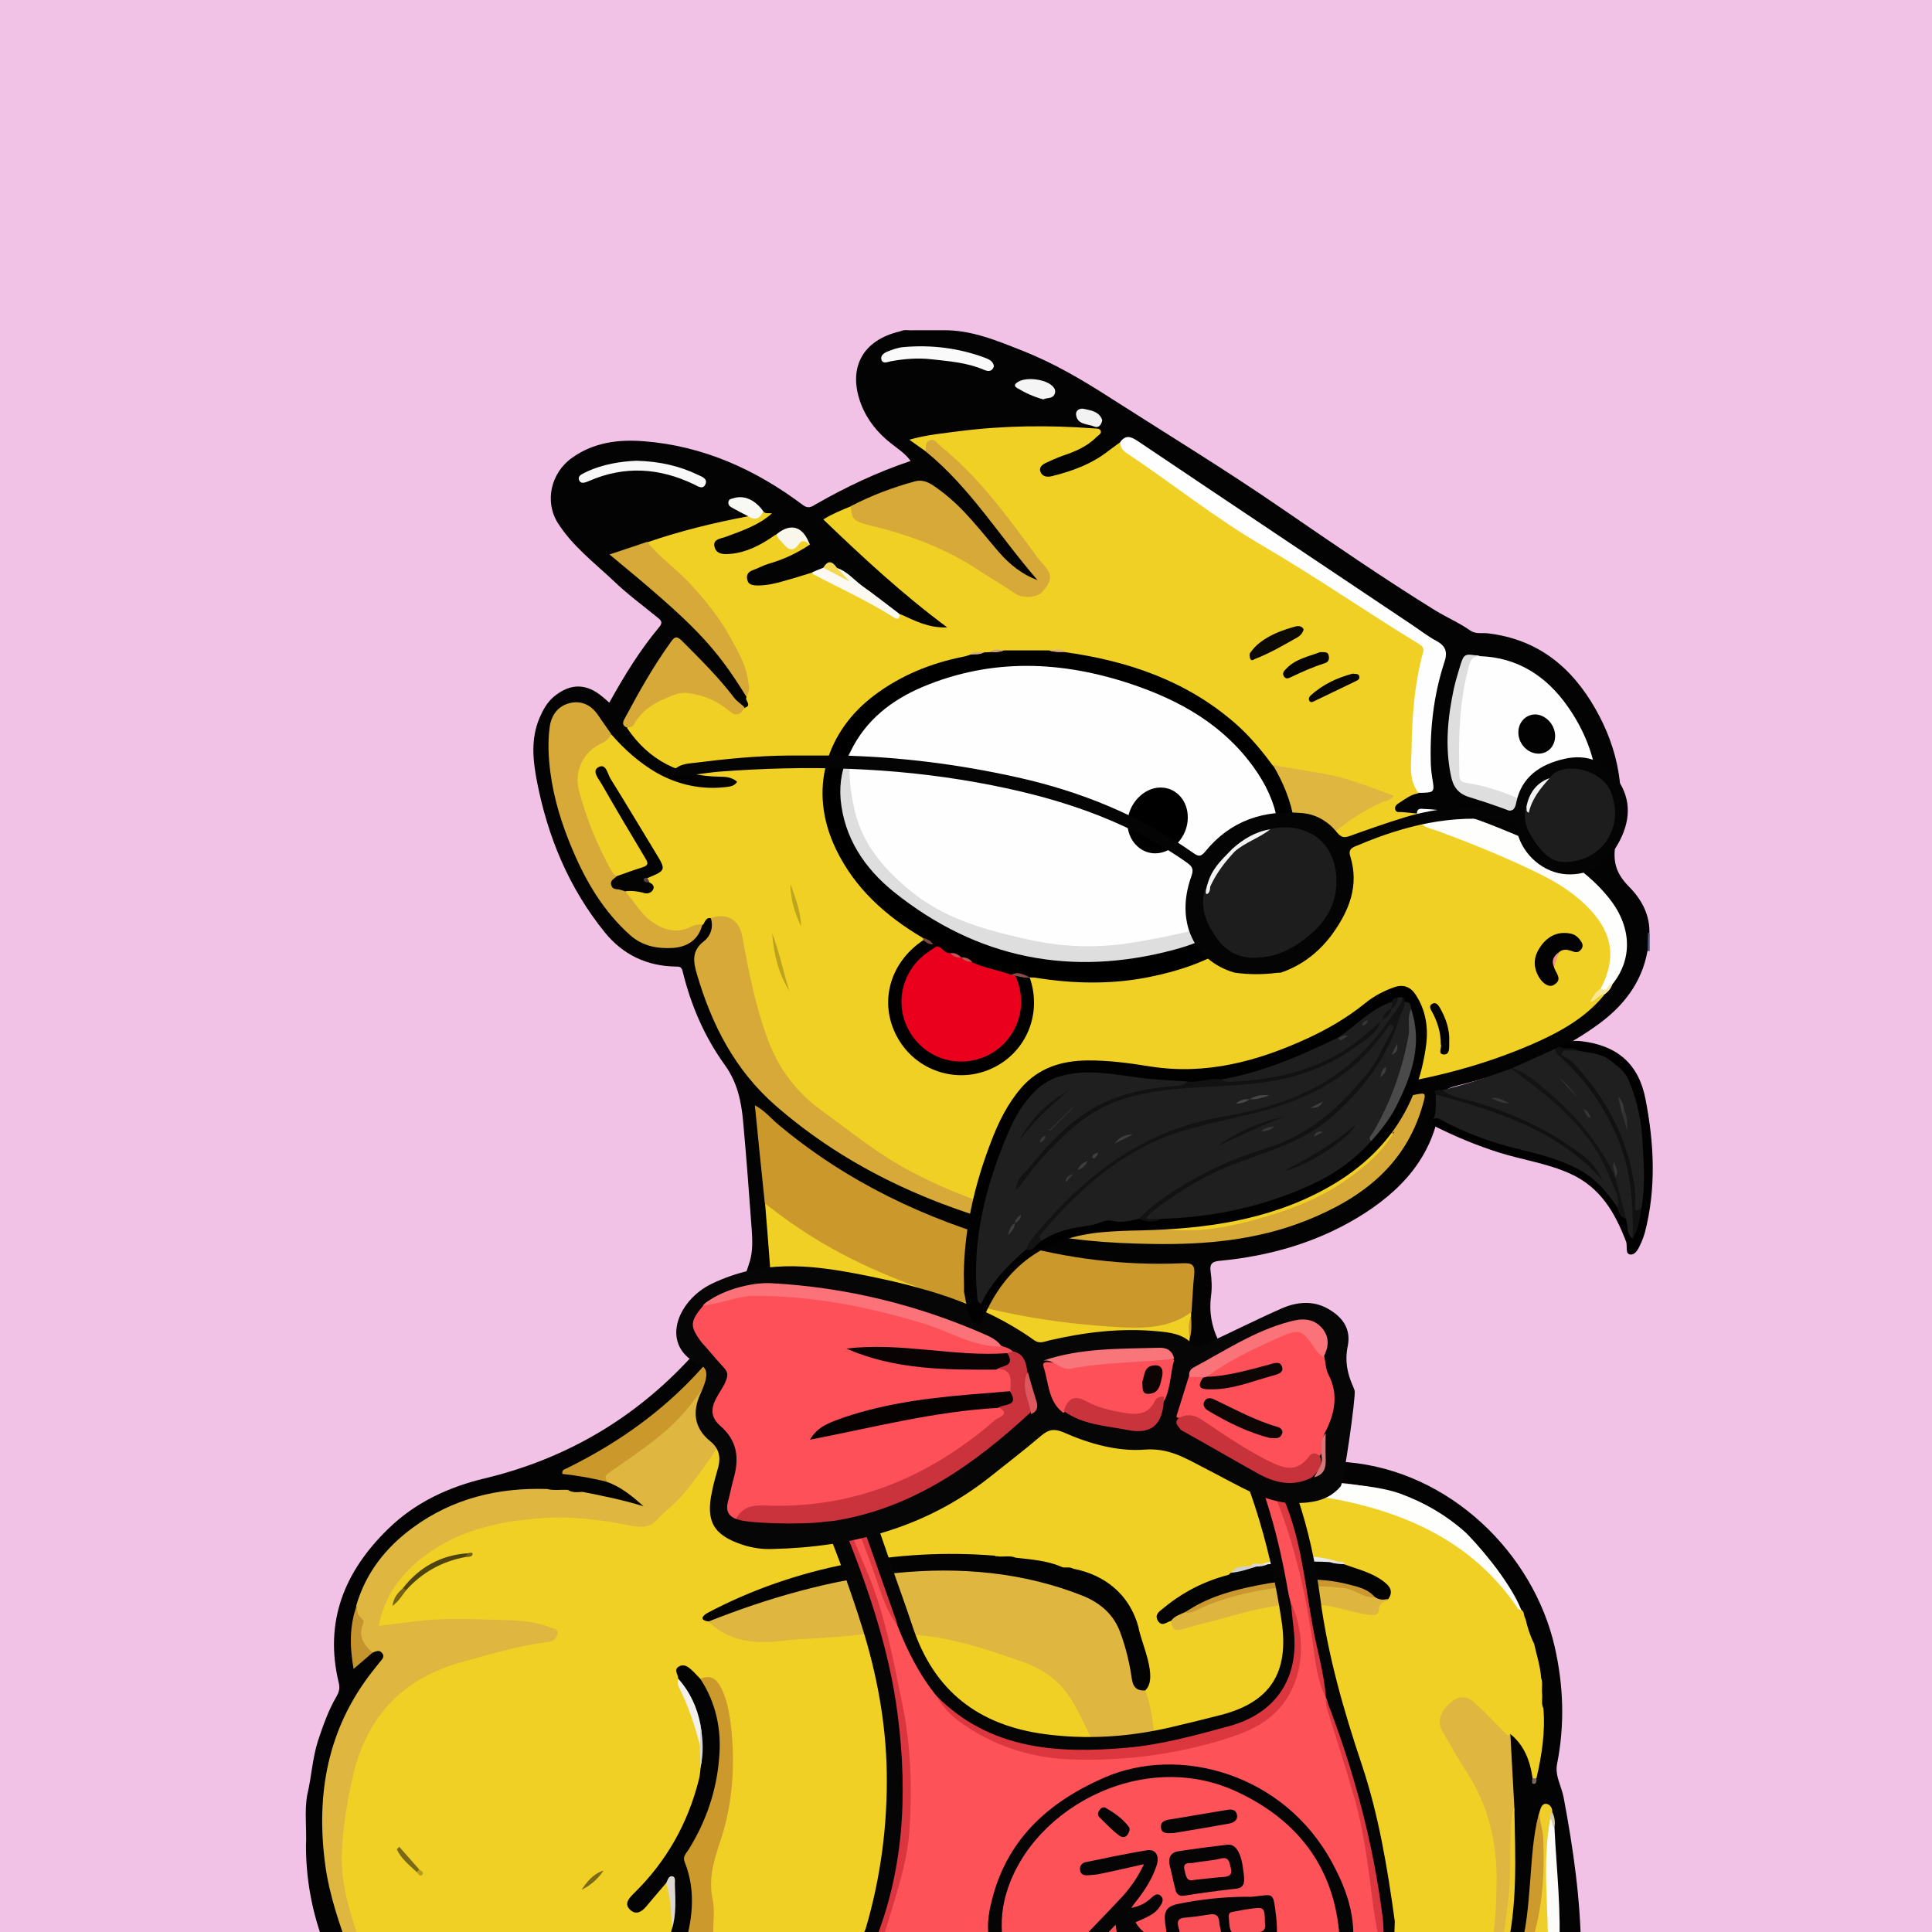 <svg width="872" height="872" viewBox="0 0 872 872" fill="none" xmlns="http://www.w3.org/2000/svg" xmlns:xlink="http://www.w3.org/1999/xlink">
<g id="alpaca">
<g id="background"><rect width="872" height="872" fill="#F2C1E6"/></g>
<svg width="872px" height="872px" viewBox="0 0 872 872" version="1.1" xmlns="http://www.w3.org/2000/svg" xmlns:xlink="http://www.w3.org/1999/xlink">
    <title>mask</title>
    <g id="mask" stroke="none" stroke-width="1" fill="none" fill-rule="evenodd">
        <path d="M672.601,881.754 C622.301,881.754 572.001,881.754 521.801,881.754 C521.001,880.854 521.401,879.854 521.901,878.954 C524.901,874.354 523.401,869.854 521.601,865.454 C520.201,863.754 519.601,861.254 516.901,860.054 C515.401,864.354 516.501,868.654 516.201,872.754 C516.001,875.854 516.401,879.154 513.901,881.654 C449.301,881.654 384.701,881.654 320.101,881.654 C320.901,874.254 320.701,866.754 320.701,859.354 C320.701,857.654 321.001,855.954 320.501,854.354 C317.701,846.854 320.701,840.654 323.001,833.554 C327.701,819.054 330.901,804.054 329.001,788.454 C328.401,783.354 328.701,778.154 327.801,773.054 C327.201,769.554 326.001,766.354 324.601,763.154 C323.201,759.954 320.901,758.054 317.201,758.554 C315.101,758.354 313.901,756.654 312.401,755.454 C311.001,754.354 309.501,752.754 307.701,753.854 C305.901,754.954 307.401,756.854 307.301,758.354 C307.401,760.554 307.901,762.654 309.001,764.554 C313.301,771.954 315.501,779.954 317.001,788.254 C317.501,791.154 317.301,794.054 317.301,796.954 C316.401,809.354 311.301,820.354 305.501,831.054 C301.001,839.454 295.201,846.954 288.501,853.654 C286.701,855.454 283.001,857.854 286.001,860.454 C288.801,862.854 290.801,859.254 292.601,857.154 C294.401,854.954 296.401,852.954 298.301,850.854 C299.301,849.854 300.501,848.454 301.901,850.554 C305.001,856.854 304.501,863.654 304.401,870.454 C303.701,874.354 303.901,878.454 301.001,881.754 C255.101,881.754 209.101,881.754 163.201,881.754 C157.001,865.154 151.801,848.554 153.601,830.354 C154.601,819.554 156.201,808.954 158.901,798.454 C165.401,772.954 181.201,756.854 206.401,749.354 C219.001,745.554 231.601,741.854 244.601,739.954 C245.601,739.854 246.601,739.654 247.501,739.254 C248.301,738.954 249.101,738.654 249.101,737.654 C249.101,736.654 248.301,736.254 247.501,735.954 C244.701,734.954 241.801,733.854 238.901,733.554 C220.301,732.054 201.701,731.054 183.201,733.854 C180.201,734.254 177.201,734.454 174.301,734.754 C170.101,735.154 169.401,733.954 170.501,729.754 C173.901,716.854 182.001,707.654 192.601,699.954 C205.801,690.454 220.901,687.154 236.501,684.654 C252.001,682.254 267.401,684.454 282.601,686.854 C288.901,687.854 293.601,687.054 298.401,682.454 C319.401,662.354 333.501,638.354 339.801,609.954 C339.901,609.454 339.901,608.954 340.101,608.454 C340.601,607.154 340.801,605.154 342.601,605.254 C344.201,605.354 344.101,607.154 344.301,608.454 C344.501,609.454 344.801,610.354 345.001,611.354 C346.401,615.554 346.101,619.854 346.601,624.154 C346.901,626.954 347.601,629.654 349.501,632.554 C350.901,625.354 349.701,618.754 349.201,612.154 C347.901,596.954 346.901,581.754 345.401,566.554 C344.801,560.454 344.601,554.354 343.901,548.254 C343.701,546.554 343.501,544.954 344.401,543.454 C346.201,541.854 347.501,543.254 348.701,544.254 C369.601,561.154 393.501,572.754 418.801,581.454 C443.701,589.954 469.301,595.654 495.701,596.954 C502.501,597.254 509.301,597.954 516.101,597.754 C522.101,597.654 528.001,596.554 533.201,593.154 C534.601,592.254 535.901,591.154 537.801,591.954 C538.401,592.654 538.601,593.354 538.601,594.254 C538.001,597.454 538.201,600.754 538.201,603.954 C537.601,617.554 539.001,630.854 542.501,643.854 C543.501,640.254 540.901,635.854 544.001,632.354 C545.601,631.254 546.901,632.354 548.001,633.254 C555.901,640.154 566.201,643.354 574.101,650.454 C575.801,651.954 578.101,651.854 580.201,652.354 C581.001,652.654 581.701,652.954 582.301,653.554 C584.001,655.254 586.801,656.654 586.001,659.454 C585.201,662.154 582.101,661.154 579.901,661.554 C574.601,662.454 569.301,663.354 565.301,667.654 C567.101,669.554 569.501,668.454 571.001,669.854 C571.501,670.554 571.801,671.354 571.601,672.254 C571.001,675.254 572.501,675.754 574.901,675.254 C591.801,671.854 608.101,675.154 623.901,680.554 C642.901,687.054 660.201,696.554 674.801,710.954 C679.601,715.654 683.401,720.954 687.301,726.154 C688.601,727.554 689.201,729.254 689.601,731.054 C689.801,735.254 691.501,738.854 693.501,742.354 C695.301,747.454 696.501,752.754 697.001,758.154 C696.901,760.054 697.001,762.054 697.001,763.954 C697.001,766.454 696.901,768.954 697.701,771.454 C698.601,782.054 698.301,792.554 694.401,802.654 C693.901,803.354 693.101,803.654 692.201,803.554 C689.601,801.954 690.001,798.954 689.001,796.654 C687.101,792.154 685.701,787.254 681.001,784.654 C679.001,784.454 677.901,782.854 676.601,781.554 C673.501,778.354 670.301,775.154 667.101,772.054 C662.101,767.254 659.401,766.754 655.501,770.054 C650.801,773.954 650.301,777.854 653.601,783.154 C658.801,791.654 663.801,800.354 668.201,809.254 C675.701,824.254 677.501,840.254 676.201,856.754 C675.701,863.054 676.001,869.354 674.901,875.654 C674.601,877.654 674.401,879.954 672.601,881.754 Z" id="paleyellow" fill="#F1D025" fill-rule="nonzero"></path>
        <path d="M743.601,429.154 C741.001,443.754 732.501,454.354 720.801,462.754 C701.701,476.554 680.001,484.454 657.401,490.054 C653.101,491.154 650.701,492.354 650.101,497.654 C647.301,521.754 632.401,537.754 612.601,549.654 C593.601,561.054 572.601,566.954 550.601,569.054 C547.201,569.354 545.901,570.354 546.401,573.854 C546.901,577.454 547.101,581.254 546.601,584.854 C544.601,599.554 552.001,610.454 560.701,620.654 C569.301,630.754 578.901,640.054 587.501,650.154 C593.101,656.754 599.801,659.254 608.101,659.954 C654.501,663.954 692.101,701.154 701.701,743.254 C705.701,760.754 706.301,778.354 702.801,796.054 C701.701,801.354 704.701,806.054 705.701,811.054 C710.101,834.454 713.501,857.854 713.601,881.754 C710.301,881.754 706.901,881.754 703.601,881.754 C702.501,880.554 702.201,879.154 702.201,877.554 C702.401,860.254 701.101,843.054 700.201,825.854 C700.101,823.554 700.501,821.154 699.701,818.854 C699.301,817.854 699.201,816.154 697.901,816.254 C695.601,816.354 695.901,818.854 695.201,820.354 C692.701,836.654 692.401,853.154 689.901,869.354 C689.201,873.654 689.701,878.454 685.701,881.654 C683.701,881.654 681.701,881.654 679.701,881.654 C677.701,878.354 679.801,875.154 680.301,872.054 C682.201,860.354 682.401,848.554 682.301,836.754 C682.201,829.754 682.401,822.754 682.201,815.754 C681.601,806.954 681.301,798.054 680.401,789.254 C680.201,786.854 680.301,784.654 681.701,782.654 C688.001,787.754 690.601,794.754 691.701,802.454 C692.301,803.454 692.901,803.454 693.501,802.454 C695.901,792.154 697.501,781.754 696.601,771.054 C695.501,768.854 696.301,766.454 696.001,764.154 C695.801,761.854 696.401,759.554 695.601,757.354 C695.201,752.054 693.601,747.054 692.401,741.854 C690.601,738.254 689.401,734.454 688.501,730.554 C687.601,729.354 688.201,727.454 686.601,726.554 C684.001,722.954 682.201,718.854 680.001,714.954 C675.201,706.654 668.801,699.854 662.001,693.354 C661.101,692.454 660.201,691.654 659.201,690.954 C639.401,675.254 616.801,668.154 591.601,668.954 C587.101,669.154 582.701,670.354 578.201,669.954 C576.901,669.954 575.601,670.154 574.401,670.554 C573.101,670.854 571.801,670.754 570.501,670.054 C570.201,669.954 569.801,669.954 569.501,669.854 C567.301,669.354 563.701,671.054 563.001,668.354 C562.301,665.454 565.901,664.254 568.101,663.054 C573.301,660.054 579.201,659.654 585.601,659.254 C583.901,656.254 581.901,654.354 579.801,652.654 C577.001,651.554 575.601,649.054 573.601,647.054 C565.601,638.854 557.701,630.454 550.201,621.754 C548.401,619.654 547.701,620.454 546.901,622.654 C545.801,625.654 546.601,629.054 544.701,631.754 C542.601,636.354 545.001,641.254 543.801,645.954 C543.601,646.854 544.101,647.954 542.401,648.854 C538.101,634.054 536.101,619.254 536.901,604.054 C537.901,600.654 536.701,597.154 537.601,593.754 C537.601,593.154 537.601,592.454 537.601,591.854 C535.801,589.154 536.401,586.054 536.701,583.154 C536.801,581.854 537.201,580.554 537.301,579.254 C538.001,571.554 537.101,571.154 529.601,571.554 C518.301,572.054 507.101,571.254 495.901,569.954 C460.801,565.954 427.801,555.154 396.501,539.054 C378.001,529.554 360.501,518.254 345.401,503.754 C344.801,503.154 344.301,502.554 342.601,502.454 C343.201,507.654 343.201,512.854 343.901,517.954 C344.801,524.754 345.301,531.554 346.201,538.254 C346.401,539.954 346.401,541.554 345.301,543.054 C346.101,552.754 346.901,562.454 347.601,572.154 C349.001,591.454 351.401,610.754 351.801,630.154 C351.801,632.154 351.301,634.054 350.901,636.854 C347.101,632.354 345.401,627.754 345.201,622.754 C345.001,618.754 344.701,614.854 344.001,610.954 C341.901,602.754 342.001,594.354 340.701,585.754 C339.201,587.054 339.001,588.654 338.201,589.854 C321.401,620.054 296.401,641.654 266.801,658.454 C263.501,660.354 260.001,661.954 255.601,664.154 C262.901,665.054 269.001,666.154 275.001,667.954 C280.401,669.454 284.601,672.954 289.101,676.054 C290.301,676.854 291.901,678.054 291.201,679.554 C290.401,681.454 288.401,680.954 286.801,680.454 C279.001,677.554 270.801,676.554 262.801,674.454 C261.201,674.254 259.601,674.254 258.101,673.854 C254.701,672.854 251.201,673.454 247.801,673.354 C229.901,672.154 212.901,676.254 197.201,684.354 C180.401,692.954 168.401,706.654 162.401,724.954 C160.201,733.154 158.301,741.354 161.201,750.154 C164.101,748.454 165.801,746.154 168.401,744.854 C170.401,743.854 172.301,743.654 173.701,745.754 C174.901,747.554 174.001,749.254 173.001,750.854 C170.501,754.554 167.601,758.054 165.001,761.654 C154.201,776.554 150.401,793.654 147.901,811.454 C144.701,833.954 150.701,854.854 157.801,875.754 C158.501,877.654 160.001,879.654 158.601,881.854 C155.601,881.854 152.601,881.854 149.601,881.854 C147.001,880.454 146.401,877.754 145.501,875.254 C140.601,861.654 138.101,847.554 138.101,833.054 C138.501,825.354 137.301,817.554 138.701,809.954 C140.601,801.954 141.001,793.654 143.501,785.754 C145.801,778.854 148.201,771.954 151.901,765.654 C153.001,763.754 153.501,761.954 152.901,759.554 C146.201,731.854 155.501,709.154 175.301,689.954 C187.401,678.154 202.301,671.254 218.401,667.354 C253.701,658.954 284.001,641.754 309.001,615.654 C321.901,602.154 333.101,587.354 338.501,569.054 C339.801,564.454 339.601,559.854 339.301,555.254 C338.101,538.854 336.901,522.454 335.401,506.154 C334.601,497.154 332.801,488.554 327.201,480.754 C318.001,468.054 311.801,453.654 308.101,438.354 C307.601,436.354 306.701,436.254 305.001,436.254 C292.001,436.054 281.201,430.954 273.001,420.854 C256.801,400.854 247.301,377.954 242.401,352.954 C240.501,343.154 239.501,333.554 243.501,324.054 C245.101,320.354 247.001,316.854 250.201,314.254 C257.501,308.354 264.601,308.354 271.901,314.454 C272.901,315.254 273.901,316.154 275.001,317.154 C281.701,305.054 288.801,293.454 297.601,282.954 C299.501,280.654 298.001,279.754 296.701,278.654 C290.001,273.154 283.001,268.054 276.801,262.054 C268.101,253.854 258.501,246.554 251.901,236.254 C245.601,226.454 248.601,213.354 258.301,206.554 C268.001,199.654 279.101,198.254 290.601,199.154 C317.501,201.254 341.101,211.954 362.401,227.954 C364.801,229.754 366.301,228.754 368.101,227.654 C381.701,219.854 395.801,213.154 411.001,208.054 C408.601,204.654 405.201,202.554 402.201,200.154 C396.201,195.454 391.501,189.754 388.701,182.554 C382.401,166.254 389.201,153.454 406.301,149.554 C408.201,148.554 410.301,149.254 412.301,149.054 C414.601,149.054 416.801,149.054 419.101,149.054 C421.301,149.054 423.501,149.054 425.601,149.054 C438.401,148.854 450.001,153.754 461.601,158.354 C475.601,163.854 488.501,171.454 501.101,179.554 C526.901,196.054 553.001,211.954 578.301,229.354 C601.201,245.054 624.101,260.854 647.701,275.454 C652.901,278.654 658.601,281.054 663.701,284.654 C666.001,286.254 668.901,285.554 671.501,285.854 C693.901,288.454 709.301,300.954 720.101,319.954 C730.601,338.354 734.201,358.254 729.601,378.654 C727.601,387.854 728.801,393.654 735.201,400.154 C740.901,405.854 745.001,413.254 744.401,422.054 C743.801,424.354 744.501,426.854 743.601,429.154 Z" id="paleyellow" fill="#030303" fill-rule="nonzero"></path>
        <path d="M337.001,589.954 C338.201,587.354 338.001,582.754 340.901,582.754 C343.301,582.754 342.001,587.254 342.301,589.754 C343.201,596.754 343.401,603.954 343.901,611.054 C342.301,609.654 343.601,607.554 342.301,605.354 C340.501,614.854 337.801,623.454 334.601,631.954 C328.801,647.354 319.401,660.554 309.301,673.354 C305.401,678.254 300.401,681.754 296.201,686.254 C292.901,689.754 288.601,689.354 284.501,688.554 C271.501,685.954 258.201,684.254 245.101,685.154 C226.401,686.454 208.101,690.154 192.301,701.754 C181.301,709.854 173.701,719.854 170.901,733.854 C176.101,733.154 181.101,732.654 186.101,731.954 C199.501,730.054 213.001,730.854 226.401,731.154 C233.701,731.354 241.301,731.654 248.301,734.554 C249.701,735.154 252.101,735.054 251.601,737.454 C251.201,739.454 249.901,740.754 247.501,741.054 C234.201,742.754 221.301,746.554 208.401,750.154 C181.601,757.654 165.601,774.654 159.301,801.554 C156.601,813.054 154.801,824.654 154.301,836.354 C153.801,849.154 157.301,861.554 161.501,873.654 C162.401,876.354 163.401,878.954 163.101,881.854 C161.401,881.854 159.801,881.854 158.101,881.854 C153.301,868.754 148.701,855.654 146.801,841.754 C142.501,809.854 147.801,780.254 168.101,754.354 C169.101,753.054 170.201,751.754 171.201,750.454 C172.101,749.154 173.901,748.054 172.501,746.154 C171.201,744.354 169.501,745.454 168.001,745.954 C164.901,745.454 162.301,743.354 162.201,740.754 C162.001,735.354 160.301,730.154 160.801,724.654 C165.101,709.854 174.101,698.454 186.401,689.454 C204.401,676.254 224.901,671.354 246.901,672.054 C250.001,672.854 253.101,672.254 256.301,672.454 C258.401,673.854 260.701,673.454 262.901,673.354 C272.201,675.154 281.401,677.054 290.501,679.854 C285.401,675.354 280.301,671.054 273.901,668.854 C270.801,666.754 272.301,665.154 274.501,663.554 C279.001,660.154 283.701,657.054 288.401,653.854 C301.501,644.954 311.501,632.954 320.701,620.154 C327.501,610.754 333.201,600.954 337.001,589.954 Z" id="paleyellow" fill="#DEB640" fill-rule="nonzero"></path>
        <path d="M681.701,782.854 C682.301,793.854 682.901,804.854 683.501,815.854 C683.001,822.754 682.501,829.754 682.701,836.654 C683.001,850.154 681.901,863.454 679.701,876.754 C679.401,878.554 678.901,880.354 677.701,881.754 C676.001,881.754 674.401,881.754 672.701,881.754 C674.901,870.654 675.401,859.454 675.501,848.254 C675.601,830.554 671.301,813.854 661.401,798.854 C657.701,793.154 654.401,787.154 651.001,781.354 C648.701,777.354 649.801,773.054 654.101,768.954 C657.801,765.554 661.401,764.954 665.101,768.154 C670.001,772.454 674.401,777.154 678.901,781.754 C679.801,782.654 680.301,783.654 681.701,782.854 Z" id="paleyellow" fill="#DEB640" fill-rule="nonzero"></path>
        <path d="M301.001,881.754 C301.701,878.154 302.401,874.654 303.101,871.054 C303.801,865.054 304.401,859.054 303.701,853.054 C303.501,851.254 303.601,849.154 300.701,849.854 C297.701,853.354 294.701,856.854 291.701,860.454 C289.701,862.854 287.101,864.454 284.501,862.054 C281.601,859.454 283.701,856.954 285.801,854.854 C300.701,840.354 310.501,823.054 315.501,802.954 C315.901,801.354 316.001,799.654 316.201,798.054 C317.201,791.954 316.401,785.854 315.401,779.754 C313.901,771.754 309.601,764.854 306.101,757.654 C306.201,755.854 303.901,753.754 306.301,752.254 C308.701,750.754 310.701,752.354 312.401,753.954 C313.701,755.154 314.901,756.554 316.201,757.854 C322.401,762.854 324.001,770.054 325.301,777.254 C328.701,797.454 323.201,815.854 313.301,833.154 C311.201,836.854 310.601,840.054 311.801,844.354 C315.001,855.854 313.801,867.454 310.401,878.754 C310.001,880.054 309.201,881.154 308.001,881.854 C305.701,881.754 303.401,881.754 301.001,881.754 Z" id="paleyellow" fill="#030303" fill-rule="nonzero"></path>
        <path d="M308.001,881.754 C312.301,868.054 314.601,854.354 309.001,840.354 C308.001,837.954 309.701,836.554 310.701,834.954 C318.701,822.154 323.401,808.354 324.601,793.354 C325.701,780.654 323.201,768.554 316.101,757.754 C321.001,755.654 323.601,757.854 325.701,762.254 C328.101,767.254 329.101,772.554 329.801,777.954 C332.001,796.054 330.801,814.254 325.001,831.354 C322.001,840.254 319.701,848.254 321.701,857.654 C322.701,862.554 321.801,867.954 321.901,873.054 C322.001,876.154 321.501,878.954 319.901,881.654 C316.001,881.754 312.001,881.754 308.001,881.754 Z" id="paleyellow" fill="#CC992C" fill-rule="nonzero"></path>
        <path d="M685.601,881.754 C689.001,871.254 689.701,860.354 690.601,849.554 C691.401,839.254 691.901,828.854 694.501,818.754 C697.201,821.354 697.601,824.954 697.801,828.354 C698.401,843.054 698.101,857.754 694.201,872.154 C693.301,875.654 692.601,879.354 689.501,881.754 C688.301,881.754 687.001,881.754 685.601,881.754 Z" id="paleyellow" fill="#CC9A2D" fill-rule="nonzero"></path>
        <path d="M701.601,824.854 C702.501,843.854 704.801,862.754 703.601,881.754 C701.901,881.754 700.301,881.754 698.601,881.754 C697.401,880.454 697.101,878.754 697.101,877.154 C697.201,860.054 696.601,842.954 697.901,825.854 C698.001,824.354 698.201,822.854 698.801,821.554 C699.901,820.154 700.601,820.454 701.001,822.054 C701.201,822.954 700.901,824.054 701.601,824.854 Z" id="paleyellow" fill="#FDFCF9" fill-rule="nonzero"></path>
        <path d="M699.701,820.954 C695.901,841.154 699.101,861.454 698.601,881.754 C695.601,881.754 692.601,881.754 689.601,881.754 C696.001,864.854 697.301,847.254 696.501,829.454 C696.301,825.854 695.201,822.254 694.601,818.754 C695.201,816.954 695.501,814.354 697.501,814.154 C698.901,813.954 700.801,815.554 700.601,817.854 C700.001,818.754 700.701,820.154 699.701,820.954 Z" id="paleyellow" fill="#EFCE2B" fill-rule="nonzero"></path>
        <path d="M513.801,881.754 C515.401,874.854 514.701,867.954 514.901,860.954 C514.901,859.754 514.101,858.054 515.801,857.454 C517.301,856.954 518.101,858.454 518.901,859.454 C520.201,861.154 521.201,863.054 522.301,864.854 C523.901,869.854 524.701,874.854 522.601,879.954 C522.301,880.554 522.001,881.154 521.801,881.754 C519.101,881.754 516.501,881.754 513.801,881.754 Z" id="paleyellow" fill="#030303" fill-rule="nonzero"></path>
        <path d="M677.601,881.754 C678.601,874.054 679.601,866.454 680.601,858.754 C682.401,845.154 680.901,831.254 682.701,817.654 C682.801,817.054 683.201,816.454 683.501,815.854 C683.901,837.954 685.101,860.054 679.701,881.754 C679.001,881.754 678.301,881.754 677.601,881.754 Z" id="paleyellow" fill="#EDCB2B" fill-rule="nonzero"></path>
        <path d="M743.801,420.954 C744.101,421.054 744.301,421.154 744.601,421.254 C744.601,423.954 744.601,426.554 744.601,429.254 C744.301,429.254 744.001,429.254 743.601,429.254 C743.601,426.454 743.701,423.654 743.801,420.954 Z" id="paleyellow" fill="#4D546F" fill-rule="nonzero"></path>
        <path d="M516.901,762.954 C521.301,774.954 521.101,787.454 522.101,799.954 C523.101,812.954 522.501,825.854 522.901,838.754 C523.001,841.354 522.601,843.754 521.601,846.054 C520.801,847.654 519.701,849.554 517.601,849.354 C515.801,849.154 515.201,847.354 514.701,845.654 C511.801,836.354 509.001,826.954 505.701,817.854 C499.701,801.154 493.401,784.654 484.701,769.054 C479.201,759.154 471.201,753.354 461.001,749.854 C447.401,745.154 433.601,740.354 419.401,738.554 C409.701,737.354 399.801,736.254 389.701,737.554 C380.201,738.754 370.601,739.354 361.001,739.854 C357.001,740.054 353.101,740.654 349.101,740.954 C338.201,741.754 328.001,739.954 319.801,731.954 C320.201,729.254 322.601,728.954 324.601,728.254 C350.001,719.054 375.901,711.954 402.901,708.954 C427.301,706.154 451.301,707.854 475.101,713.954 C478.201,714.754 481.101,715.954 484.101,716.854 C501.401,722.254 509.001,735.154 511.201,752.054 C511.801,756.354 512.601,760.454 516.901,762.954 Z" id="paleyellow" fill="#DEB640" fill-rule="nonzero"></path>
        <path d="M345.201,543.154 C343.701,528.654 342.201,514.154 340.701,498.854 C345.301,501.354 348.001,504.854 351.401,507.654 C382.201,533.454 417.601,550.254 456.101,560.954 C481.501,568.054 507.501,571.354 533.901,570.154 C538.201,569.954 539.401,571.054 539.001,575.254 C538.401,580.854 538.201,586.554 537.801,592.154 C527.601,599.654 515.801,599.654 504.101,598.954 C479.001,597.454 454.301,593.654 430.101,586.254 C404.301,578.254 379.701,567.754 357.501,552.254 C353.201,549.254 349.201,546.154 345.201,543.154 Z" id="paleyellow" fill="#CB982C" fill-rule="nonzero"></path>
        <path d="M516.901,762.954 C512.901,763.254 511.301,761.254 510.801,757.454 C509.801,750.554 508.201,743.854 505.801,737.254 C502.901,729.054 497.301,724.054 489.701,720.654 C434.801,698.354 372.701,710.854 319.801,731.854 C315.801,731.254 316.701,729.554 319.201,728.054 C358.701,707.054 404.901,698.554 449.101,702.154 C449.301,702.454 449.501,702.554 449.801,702.354 C452.601,702.954 455.601,701.854 458.401,703.054 L458.401,703.054 C465.301,703.854 472.501,704.354 478.801,707.054 C480.501,708.054 482.701,706.854 484.401,708.054 L484.501,708.054 C499.001,710.854 509.901,719.954 513.801,734.254 C515.001,741.554 523.001,757.254 516.901,762.954 Z" id="paleyellow" fill="#030303" fill-rule="nonzero"></path>
        <path d="M686.701,726.854 C686.101,726.554 685.401,726.454 685.101,725.954 C665.901,697.554 637.701,683.854 605.301,677.154 C594.801,674.954 584.301,674.354 573.701,676.654 C569.401,677.554 569.001,676.654 570.601,670.354 C572.101,670.154 573.501,669.954 575.001,669.854 C577.101,669.054 614.301,667.754 632.001,674.154 C642.701,678.054 652.401,683.654 660.901,691.154 C664.601,694.354 681.601,713.354 686.701,726.854 Z" id="paleyellow" fill="#FEFEFD" fill-rule="nonzero"></path>
        <path d="M528.601,731.554 C526.601,732.054 524.301,734.554 522.501,731.354 C521.001,728.554 523.501,727.154 525.201,725.754 C533.801,718.654 543.501,713.654 554.301,710.854 C554.701,710.754 555.101,710.254 555.401,709.954 C559.001,708.154 563.101,708.054 566.801,706.654 C568.801,706.754 570.601,706.054 572.501,705.554 C581.701,704.154 590.801,703.354 600.101,704.554 C602.301,705.454 604.701,705.254 607.001,706.154 C613.101,708.354 619.501,709.854 624.701,713.954 C627.601,716.154 628.901,718.554 626.501,721.854 C624.401,723.254 622.301,722.754 620.201,722.054 C609.101,714.554 596.501,713.654 583.801,714.654 C569.001,715.854 554.501,718.854 541.001,725.454 C539.201,726.354 537.401,727.154 535.801,728.354 C533.401,729.154 531.501,731.254 528.601,731.554 Z" id="paleyellow" fill="#030303" fill-rule="nonzero"></path>
        <path d="M528.601,731.554 C530.001,729.454 532.501,728.754 534.601,727.754 C548.801,720.854 563.801,716.354 579.601,714.854 C593.701,713.554 607.701,713.654 620.601,720.854 C622.501,722.154 624.501,722.254 626.601,721.554 C625.201,723.254 622.401,723.154 622.301,726.654 C622.201,729.754 618.601,728.954 616.501,728.654 C612.401,727.954 608.501,726.854 604.401,725.854 C587.601,721.654 571.301,724.954 555.101,729.554 C548.101,731.554 541.001,733.154 534.001,735.254 C530.401,736.454 528.801,735.354 528.601,731.554 Z" id="paleyellow" fill="#DEB63F" fill-rule="nonzero"></path>
        <path d="M544.801,632.054 C544.401,628.054 545.301,624.154 546.501,620.354 C547.101,618.554 547.601,617.054 549.601,619.354 C559.601,630.554 569.801,641.754 579.901,652.954 C577.601,653.054 575.401,653.054 573.401,651.254 C567.301,645.854 560.001,642.354 553.001,638.354 C550.001,636.654 547.501,634.154 544.801,632.054 Z" id="paleyellow" fill="#CC992C" fill-rule="nonzero"></path>
        <path d="M389.901,601.054 C396.801,607.254 403.501,613.754 410.901,619.354 C418.401,624.954 426.501,629.354 434.501,634.354 C433.101,635.454 432.101,634.654 431.201,634.254 C415.701,627.254 402.101,617.554 390.501,605.254 C389.701,604.454 389.301,603.354 388.701,602.354 C388.401,601.154 388.901,600.854 389.901,601.054 Z" id="paleyellow" fill="#2A2409" fill-rule="nonzero"></path>
        <path d="M306.101,757.654 C311.501,763.654 314.701,770.754 316.201,778.554 C316.701,781.754 317.001,784.954 316.001,788.054 C313.601,778.854 310.701,769.954 306.401,761.454 C305.701,760.254 305.901,758.954 306.101,757.654 Z" id="paleyellow" fill="#F4F0EB" fill-rule="nonzero"></path>
        <path d="M210.101,702.754 C199.401,704.754 190.401,709.754 183.101,717.954 C182.101,718.154 181.701,717.754 181.901,716.754 C189.301,707.254 199.001,701.954 211.001,701.054 C211.701,702.054 210.801,702.354 210.101,702.754 Z" id="paleyellow" fill="#4F440E" fill-rule="nonzero"></path>
        <path d="M600.201,705.054 C590.801,704.454 581.401,705.154 572.001,706.054 C571.201,706.454 570.301,706.554 569.601,705.854 C580.901,702.454 592.201,700.954 603.701,704.854 C602.601,705.754 601.401,705.354 600.201,705.054 Z" id="paleyellow" fill="#EAE9EA" fill-rule="nonzero"></path>
        <path d="M300.701,849.854 C301.401,848.654 301.601,846.554 303.501,846.854 C305.001,847.154 304.601,849.054 304.601,850.254 C304.801,857.154 305.401,864.154 303.201,870.954 C303.101,863.954 302.701,856.754 300.701,849.854 Z" id="paleyellow" fill="#DCD7D0" fill-rule="nonzero"></path>
        <path d="M475.301,621.054 C484.201,622.854 493.001,624.654 501.901,626.554 C501.801,626.954 501.701,627.454 501.601,627.854 C492.501,627.054 483.601,625.354 474.901,622.654 C475.101,622.154 475.201,621.554 475.301,621.054 Z" id="paleyellow" fill="#675912" fill-rule="nonzero"></path>
        <path d="M188.101,844.954 C184.801,841.854 181.101,839.054 179.101,834.654 C179.501,834.254 179.801,833.954 180.201,833.554 C183.201,836.954 186.201,840.354 189.201,843.754 C189.401,844.754 189.101,845.154 188.101,844.954 Z" id="paleyellow" fill="#796815" fill-rule="nonzero"></path>
        <path d="M262.501,852.954 C265.001,849.154 267.801,845.754 272.401,844.254 C269.901,848.054 266.601,850.954 262.501,852.954 Z" id="paleyellow" fill="#7A6915" fill-rule="nonzero"></path>
        <path d="M522.601,879.954 C522.801,874.954 523.401,869.854 522.301,864.854 C525.701,869.054 525.801,875.854 522.601,879.954 Z" id="paleyellow" fill="#F9F9F9" fill-rule="nonzero"></path>
        <path d="M315.901,788.154 C316.001,784.954 316.001,781.754 316.101,778.654 C317.401,785.154 317.601,791.654 316.101,798.154 C316.101,794.754 316.001,791.454 315.901,788.154 Z" id="paleyellow" fill="#D7D8D8" fill-rule="nonzero"></path>
        <path d="M182.001,716.654 C182.401,717.054 182.801,717.454 183.201,717.854 C181.501,720.054 180.101,722.654 177.101,724.854 C177.701,720.854 179.701,718.754 182.001,716.654 Z" id="paleyellow" fill="#746414" fill-rule="nonzero"></path>
        <path d="M567.101,707.054 C563.301,708.254 559.601,709.554 555.601,709.854 C557.901,706.754 561.301,706.954 564.501,706.854 C565.401,706.354 566.301,706.254 567.101,707.054 Z" id="paleyellow" fill="#D2D1D1" fill-rule="nonzero"></path>
        <path d="M537.601,593.954 C537.801,597.454 538.001,600.854 536.901,604.254 C536.701,600.854 536.001,597.354 537.601,593.954 Z" id="paleyellow" fill="#CB982C" fill-rule="nonzero"></path>
        <path d="M567.101,707.054 C566.201,706.954 565.401,706.854 564.501,706.854 C565.901,704.954 567.901,706.054 569.701,705.854 C570.501,705.954 571.301,705.954 572.101,706.054 C570.501,706.854 568.801,707.054 567.101,707.054 Z" id="paleyellow" fill="#D9D9D9" fill-rule="nonzero"></path>
        <path d="M389.901,601.054 C389.501,601.454 389.001,601.854 388.601,602.254 C387.701,601.254 387.001,600.154 387.201,598.654 C388.701,598.854 389.301,599.954 389.901,601.054 Z" id="paleyellow" fill="#6D5E13" fill-rule="nonzero"></path>
        <path d="M600.201,705.054 C601.401,704.954 602.501,704.954 603.701,704.854 C604.901,704.954 606.301,704.554 607.101,705.954 C604.801,706.054 602.501,705.754 600.201,705.054 Z" id="paleyellow" fill="#E2E1E2" fill-rule="nonzero"></path>
        <path d="M188.101,844.954 C188.501,844.554 188.801,844.154 189.201,843.754 C190.101,844.354 191.601,845.154 190.601,846.154 C189.501,847.254 188.801,845.754 188.101,844.954 Z" id="paleyellow" fill="#B59D1D" fill-rule="nonzero"></path>
        <path d="M693.501,802.654 C693.501,803.754 693.601,805.254 692.101,805.154 C691.201,805.054 691.501,803.554 691.601,802.654 C692.301,802.654 692.901,802.654 693.501,802.654 Z" id="paleyellow" fill="#7E6262" fill-rule="nonzero"></path>
        <path d="M210.101,702.754 C210.401,702.154 210.701,701.654 211.101,701.054 C211.901,700.854 213.501,700.454 213.301,701.454 C213.201,702.654 211.401,702.754 210.101,702.754 Z" id="paleyellow" fill="#6D5F13" fill-rule="nonzero"></path>
        <path d="M344.501,230.754 C345.401,232.154 346.901,231.354 348.401,231.754 C342.301,237.154 334.901,239.554 327.701,242.254 C325.301,243.154 321.601,243.254 322.501,246.854 C323.401,250.454 327.201,250.254 330.001,249.954 C337.101,249.254 343.201,246.054 349.001,242.054 C349.501,241.654 350.101,241.354 350.701,241.054 C352.501,241.154 352.901,242.854 353.801,243.854 C355.801,246.054 357.701,247.354 360.301,244.554 C362.501,242.154 364.301,243.254 365.601,245.754 C359.801,249.654 353.601,252.554 346.901,254.454 C344.501,255.154 342.301,256.454 340.001,257.254 C337.701,258.054 336.701,259.454 337.301,261.754 C337.801,263.954 339.701,264.154 341.601,264.254 C346.601,264.354 351.401,262.954 356.201,261.554 C359.801,260.554 363.401,259.354 367.101,258.254 C379.201,263.254 390.701,269.654 402.101,276.054 C403.401,276.754 404.601,278.554 406.501,277.254 C412.901,280.154 419.201,283.554 427.501,283.154 C407.301,268.154 389.401,251.554 371.601,234.454 C375.401,232.054 379.801,230.254 384.201,228.454 C385.801,233.554 390.001,234.954 394.701,236.154 C411.101,240.554 427.101,246.054 441.401,255.654 C446.901,259.354 452.701,262.554 458.201,266.454 C463.201,269.954 468.501,268.354 471.301,263.354 C472.801,260.654 472.701,258.454 470.601,256.154 C464.201,249.354 458.801,241.754 453.701,233.954 C445.601,221.454 434.001,212.354 423.601,202.154 C420.401,199.054 419.601,202.254 418.001,203.854 C415.701,202.254 413.501,200.654 410.401,198.454 C418.501,196.154 426.001,195.554 433.401,194.554 C453.401,192.054 473.601,191.854 493.701,193.354 C494.901,193.454 496.301,193.254 496.801,194.454 C497.301,195.754 495.801,196.354 495.001,197.154 C490.701,201.554 485.201,203.854 479.501,205.754 C477.001,206.654 474.601,207.754 472.201,208.854 C470.501,209.654 468.801,210.854 469.601,212.954 C470.401,215.054 472.501,215.454 474.601,214.954 C484.001,212.654 493.001,209.354 500.601,203.254 C502.301,201.954 504.101,200.754 505.801,199.454 C513.201,207.754 523.201,212.654 531.901,219.254 C555.801,237.354 582.001,251.954 607.301,267.854 C618.701,275.054 629.601,282.954 641.201,289.854 C643.401,291.154 643.901,293.054 643.301,295.454 C639.901,309.554 639.101,324.054 638.301,338.454 C637.901,344.954 639.101,351.554 640.201,358.054 C636.801,358.554 634.201,360.654 631.401,362.454 C630.401,363.054 629.401,363.954 629.701,365.254 C630.101,367.054 631.801,366.354 633.001,366.554 C635.101,366.754 637.301,366.954 639.401,367.154 C642.601,371.254 647.001,373.254 651.801,374.954 C667.001,380.354 681.901,386.654 696.401,393.754 C705.301,398.154 713.101,403.954 719.901,411.254 C729.001,421.154 730.501,434.454 723.701,446.254 C722.001,447.754 720.701,449.754 718.401,451.354 C720.501,450.654 721.301,447.354 723.901,449.254 C714.901,460.154 702.601,466.554 690.001,471.954 C663.001,483.454 634.601,489.454 605.501,492.454 C582.501,494.854 559.501,495.454 536.401,494.154 C518.001,493.054 499.701,491.054 481.501,488.754 C478.801,488.454 475.901,487.154 473.801,490.254 C469.001,496.854 469.401,500.154 475.801,505.454 C491.201,518.354 509.301,525.654 528.401,531.054 C561.301,540.354 591.601,534.454 619.701,515.754 C621.901,514.254 624.001,512.654 626.501,511.554 C627.301,511.254 628.201,510.954 628.801,511.654 C629.401,512.254 629.201,513.254 628.901,514.054 C627.201,517.554 624.601,520.454 621.901,523.054 C601.601,542.554 576.501,551.554 549.301,555.654 C533.901,557.954 518.501,556.254 503.101,555.054 C492.001,554.154 481.001,552.554 470.001,550.854 C436.601,545.854 407.801,531.054 381.401,510.854 C377.601,507.954 373.701,505.054 369.801,502.154 C354.501,490.754 345.601,475.354 341.401,457.054 C339.001,446.654 335.901,436.454 334.401,425.854 C333.101,417.054 331.901,416.254 322.901,414.954 C322.201,414.854 321.601,414.654 321.001,414.454 C318.601,413.854 318.301,416.054 317.301,417.354 C305.801,423.854 296.001,422.054 288.001,411.654 C285.801,408.854 282.901,406.454 282.001,402.654 C284.301,400.254 287.101,401.454 289.701,401.454 C291.501,401.454 293.701,401.954 292.501,398.854 C292.101,398.054 291.701,397.154 292.001,396.154 C298.401,390.954 298.501,390.954 293.901,383.354 C287.501,372.854 280.901,362.454 274.801,351.854 C274.001,350.454 273.601,348.754 271.301,348.054 C270.701,351.054 272.501,353.154 273.701,355.254 C279.501,365.154 285.301,375.054 291.201,384.854 C294.501,390.254 294.101,391.454 288.201,393.454 C284.801,394.654 281.701,396.954 277.801,396.154 C276.101,395.554 275.301,394.054 274.401,392.654 C268.001,381.154 263.101,369.054 260.001,356.154 C258.201,348.554 262.001,339.354 268.901,335.754 C271.401,334.454 273.101,332.054 276.001,331.554 C281.901,338.354 288.701,344.354 296.301,348.754 C306.001,354.254 316.901,356.654 328.301,355.154 C329.801,354.954 331.601,354.654 332.701,352.854 C330.501,350.854 327.701,350.554 325.001,350.554 C307.201,350.354 293.001,343.454 283.001,328.554 C287.401,322.654 292.501,317.654 299.301,314.454 C309.301,309.654 318.301,311.854 326.801,317.754 C329.801,319.854 332.501,321.954 336.101,319.454 C339.701,318.354 336.001,316.154 336.901,314.654 C337.201,307.654 335.201,301.354 332.201,295.154 C324.101,278.454 312.301,264.854 298.301,252.754 C295.801,250.654 292.401,248.854 292.201,244.754 C307.001,239.654 322.101,235.954 337.501,233.054 C340.001,232.854 342.201,231.854 344.501,230.754 Z" id="paleyellow" fill="#F1D025" fill-rule="nonzero"></path>
        <path d="M320.801,414.354 C328.001,411.854 333.701,415.154 335.001,422.554 C337.901,438.454 341.001,454.354 346.701,469.554 C351.601,482.654 359.801,493.354 371.101,501.454 C384.101,510.854 396.501,521.054 410.801,528.554 C429.201,538.254 448.301,545.554 469.001,549.154 C489.901,552.754 511.001,554.354 532.001,555.254 C543.001,555.754 554.001,553.854 564.801,550.954 C580.301,546.754 595.201,541.554 608.301,532.054 C616.001,526.454 623.501,520.454 629.301,510.854 C620.801,515.654 614.101,521.054 606.401,524.654 C593.101,530.754 579.601,535.354 564.601,536.154 C543.501,537.254 524.101,531.854 505.001,524.054 C494.301,519.754 484.601,513.854 475.501,506.854 C469.201,501.954 467.401,497.654 470.001,492.654 C470.801,491.054 471.701,489.754 473.701,490.054 C473.401,493.754 476.401,494.254 478.901,494.854 C488.701,497.254 498.701,498.954 508.801,499.854 C525.701,501.354 542.601,502.554 559.601,502.054 C586.001,501.254 612.301,499.454 638.301,494.154 C643.801,493.054 643.701,493.154 642.101,498.854 C634.301,526.154 614.301,541.054 589.401,550.954 C567.201,559.754 543.901,561.854 520.201,561.454 C500.801,561.154 481.501,559.854 462.601,555.054 C421.101,544.454 382.801,527.554 350.101,499.054 C331.701,482.954 321.301,462.654 314.601,439.854 C313.001,434.454 311.901,429.154 317.801,424.754 C320.601,422.554 322.201,418.554 320.801,414.354 Z" id="paleyellow" fill="#D6A938" fill-rule="nonzero"></path>
        <path d="M668.001,296.154 C685.101,296.754 698.001,305.254 707.501,318.754 C720.901,337.754 724.301,358.754 718.601,381.254 C716.501,382.554 715.201,380.954 713.801,379.854 C698.201,367.954 681.601,358.054 661.801,354.754 C658.501,354.154 657.401,352.354 657.301,349.254 C656.801,332.754 657.101,316.354 661.701,300.354 C662.701,296.754 664.201,294.854 668.001,296.154 Z" id="paleyellow" fill="#FEFEFE" fill-rule="nonzero"></path>
        <path d="M417.801,203.754 C418.101,201.954 417.201,199.454 419.901,198.654 C422.101,198.054 423.001,200.154 424.401,201.254 C441.901,215.354 454.901,233.354 468.001,251.254 C468.701,252.154 469.401,253.054 470.201,253.954 C475.101,259.154 475.201,261.654 470.501,267.054 C468.201,269.754 461.701,270.354 458.101,267.854 C452.801,264.154 447.201,260.954 441.801,257.454 C426.901,247.454 410.401,241.454 393.101,237.254 C385.401,235.354 384.301,234.454 384.001,228.454 C393.201,223.654 403.001,219.954 413.001,217.254 C417.801,215.954 421.401,219.254 425.001,221.854 C435.201,229.554 442.701,239.754 450.901,249.254 C455.801,254.854 461.301,259.254 468.301,261.854 C451.401,242.454 438.001,220.154 417.801,203.754 Z" id="paleyellow" fill="#D6A938" fill-rule="nonzero"></path>
        <path d="M640.201,357.854 C635.601,351.854 637.001,344.754 637.101,338.254 C637.301,323.454 638.401,308.754 642.301,294.354 C642.801,292.454 642.001,291.654 640.601,290.754 C616.901,276.354 594.101,260.454 570.101,246.454 C548.501,233.854 529.001,218.154 508.301,204.354 C506.501,203.154 505.501,201.554 505.701,199.354 C508.201,196.154 510.401,197.054 513.501,199.054 C554.801,226.854 596.201,254.454 637.501,282.154 C641.101,284.554 644.501,287.254 648.301,289.254 C652.501,291.554 653.501,294.254 651.901,298.954 C647.001,313.854 645.301,329.354 645.801,345.054 C645.901,347.054 646.101,349.054 646.401,350.954 C647.601,357.754 647.601,357.754 640.201,357.854 Z" id="paleyellow" fill="#FEFEFE" fill-rule="nonzero"></path>
        <path d="M282.101,402.254 C286.101,406.554 288.801,411.954 293.701,415.654 C299.601,419.954 305.501,421.554 312.201,418.154 C313.801,417.354 315.401,417.154 317.001,417.254 C315.301,424.354 310.001,427.454 303.601,427.854 C296.801,428.254 290.001,427.054 284.501,422.154 C272.601,411.554 264.701,398.354 258.501,383.754 C253.701,372.454 250.001,360.854 248.401,348.554 C247.501,341.754 247.201,334.954 248.101,328.154 C248.801,322.854 251.801,318.654 257.101,317.354 C262.401,316.054 266.801,318.154 270.001,322.854 C271.901,325.754 274.001,328.554 275.901,331.354 C274.801,333.754 272.801,334.854 270.501,336.054 C263.101,339.754 259.201,348.254 261.201,356.254 C264.401,369.054 269.401,381.054 275.701,392.554 C276.401,393.754 277.001,394.854 278.301,395.354 C275.301,399.954 281.101,399.754 282.101,402.254 Z" id="paleyellow" fill="#D6A938" fill-rule="nonzero"></path>
        <path d="M722.501,446.154 C729.501,432.754 728.001,421.654 717.801,410.654 C711.401,403.754 703.601,398.754 695.201,394.554 C680.101,387.154 664.601,380.854 648.901,375.054 C645.001,373.654 639.701,373.054 639.501,366.954 C639.801,364.354 641.801,365.154 643.301,365.154 C657.601,365.554 670.401,371.154 683.301,376.454 C699.401,383.054 714.601,391.054 725.901,404.954 C736.301,417.654 737.201,432.354 727.901,444.054 C726.801,445.054 726.201,446.454 724.801,447.154 C723.601,447.854 722.501,448.054 722.501,446.154 Z" id="paleyellow" fill="#FEFEFD" fill-rule="nonzero"></path>
        <path d="M292.101,244.554 C297.701,251.654 305.201,256.654 311.301,263.254 C318.401,270.954 324.901,278.954 329.901,288.154 C333.001,293.954 336.501,299.654 337.501,306.354 C337.901,309.054 338.901,311.854 336.801,314.354 C322.601,291.354 313.301,281.754 275.101,250.254 C280.901,248.354 286.501,246.454 292.101,244.554 Z" id="paleyellow" fill="#D6A938" fill-rule="nonzero"></path>
        <path d="M337.001,589.954 C336.401,594.954 334.801,599.754 332.401,604.054 C326.401,614.754 319.101,624.554 311.501,634.254 C301.401,647.154 287.701,655.654 274.701,664.854 C272.501,666.454 273.401,667.354 274.101,668.854 C267.401,667.154 260.501,665.954 253.801,665.254 C253.601,663.454 254.601,663.254 255.501,662.854 C289.501,646.254 317.401,622.754 337.001,589.954 Z" id="paleyellow" fill="#CB982C" fill-rule="nonzero"></path>
        <path d="M336.001,319.154 C334.501,322.954 332.001,323.354 329.101,320.854 C323.801,316.354 317.801,313.854 310.901,312.854 C307.001,312.254 304.001,313.654 301.001,314.954 C295.001,317.454 289.501,320.754 286.301,326.754 C285.501,328.254 284.301,328.254 282.901,328.354 C280.201,327.254 281.401,325.254 282.201,323.854 C288.501,312.054 295.101,300.354 303.001,289.454 C304.601,287.254 305.601,287.054 307.801,289.254 C316.001,297.454 324.201,305.554 331.301,314.854 C332.601,316.554 334.501,317.754 336.001,319.154 Z" id="paleyellow" fill="#D6A938" fill-rule="nonzero"></path>
        <path d="M668.001,296.154 C665.201,296.154 663.901,297.354 663.101,300.254 C658.601,316.554 658.201,333.254 658.701,349.954 C658.801,351.854 659.101,352.854 661.401,353.254 C682.201,356.454 699.501,366.754 715.601,379.654 C716.501,380.354 717.301,381.254 718.601,381.154 C718.601,384.254 717.701,384.954 714.901,383.054 C699.001,372.454 681.501,365.354 663.401,359.854 C658.001,358.254 655.901,355.054 654.901,350.254 C652.101,336.954 653.401,323.854 656.201,310.754 C656.901,307.654 657.801,304.654 658.701,301.654 C660.701,294.854 660.801,294.854 668.001,296.154 Z" id="paleyellow" fill="#DEDEDE" fill-rule="nonzero"></path>
        <path d="M448.601,165.354 C447.801,167.754 446.101,167.754 444.201,166.954 C436.601,163.654 428.501,163.054 420.401,162.154 C414.201,161.454 408.201,161.954 402.101,163.054 C400.601,163.354 398.401,164.454 397.801,162.254 C397.301,160.554 399.001,159.254 400.601,158.654 C402.901,157.754 405.301,156.854 407.801,156.654 C420.401,155.554 432.601,157.054 444.501,161.454 C446.301,162.154 448.301,162.954 448.601,165.354 Z" id="paleyellow" fill="#FAFAFA" fill-rule="nonzero"></path>
        <path d="M287.301,207.954 C297.901,208.254 306.801,210.354 315.101,214.354 C316.801,215.154 319.501,216.054 318.401,218.554 C317.301,221.154 314.901,219.454 313.301,218.654 C297.701,211.154 281.901,210.054 265.701,217.154 C264.201,217.754 262.201,218.654 261.401,216.754 C260.601,214.754 262.601,214.054 264.101,213.254 C271.901,209.454 280.201,208.254 287.301,207.954 Z" id="paleyellow" fill="#F9F9F9" fill-rule="nonzero"></path>
        <path d="M406.201,277.254 C406.001,278.654 405.701,280.054 403.701,278.854 C392.001,271.354 379.301,265.654 367.001,259.154 C366.801,259.054 366.801,258.554 366.701,258.254 C368.301,257.554 370.001,256.854 371.601,256.254 C375.701,255.454 378.001,258.754 380.901,260.554 C379.701,259.254 377.401,258.854 377.801,256.354 C382.301,257.854 385.301,261.554 388.901,264.254 C394.801,268.454 400.501,272.954 406.201,277.254 Z" id="paleyellow" fill="#FBF9F2" fill-rule="nonzero"></path>
        <path d="M161.001,724.654 C161.201,726.554 161.001,728.654 162.801,730.054 C163.601,730.654 164.401,731.654 164.001,732.554 C161.501,738.254 163.901,742.354 168.201,745.854 C165.501,748.154 162.801,750.554 159.601,753.254 C157.801,743.154 157.701,733.854 161.001,724.654 Z" id="paleyellow" fill="#C6942D" fill-rule="nonzero"></path>
        <path d="M470.901,180.254 C466.701,179.154 462.801,177.354 459.101,175.154 C457.501,174.154 457.901,173.354 459.501,172.354 C463.301,169.954 472.501,171.154 475.401,174.654 C476.201,175.554 476.501,176.654 476.001,177.854 C475.001,180.154 472.601,179.354 470.901,180.254 Z" id="paleyellow" fill="#F5F5F5" fill-rule="nonzero"></path>
        <path d="M365.401,245.654 C363.801,244.454 362.101,243.254 360.601,245.554 C358.001,249.254 355.901,248.254 353.501,245.354 C352.401,243.954 350.701,243.054 350.601,241.054 C356.901,235.854 362.501,237.554 365.401,245.654 Z" id="paleyellow" fill="#F9F6EB" fill-rule="nonzero"></path>
        <path d="M344.501,230.754 C343.001,234.254 340.701,235.054 337.401,232.854 C335.101,231.654 332.701,230.454 330.401,229.154 C329.301,228.554 328.501,227.754 328.801,226.354 C329.101,225.154 330.201,225.154 331.101,224.854 C335.801,223.354 340.801,225.554 344.501,230.754 Z" id="paleyellow" fill="#F8F8F5" fill-rule="nonzero"></path>
        <path d="M497.501,189.654 C497.101,191.854 495.801,193.254 494.001,192.554 C491.001,191.254 486.501,191.854 485.701,187.454 C485.301,185.254 487.301,184.054 489.301,184.554 C492.601,185.254 496.301,185.854 497.501,189.654 Z" id="paleyellow" fill="#F2F2F2" fill-rule="nonzero"></path>
        <path d="M377.801,256.354 C379.601,258.254 381.301,260.054 383.501,262.454 C379.201,260.254 375.401,258.254 371.601,256.254 C373.801,252.454 375.801,253.454 377.801,256.354 Z" id="paleyellow" fill="#F3D854" fill-rule="nonzero"></path>
        <path d="M722.501,446.154 C725.401,448.554 725.701,443.954 727.801,444.154 C727.101,446.354 725.601,447.854 723.801,449.154 C721.401,448.854 720.601,451.654 717.701,452.254 C719.201,449.454 720.401,447.454 722.501,446.154 Z" id="paleyellow" fill="#F8E797" fill-rule="nonzero"></path>
        <path d="M699.701,820.954 C699.501,819.754 699.401,818.654 700.601,817.854 C701.701,820.054 702.001,822.454 701.601,824.854 C700.101,823.954 701.001,821.954 699.701,820.954 Z" id="paleyellow" fill="#D9CCA8" fill-rule="nonzero"></path>
        <path d="M620.601,720.954 C615.401,721.454 611.601,717.254 606.601,716.754 C593.401,715.354 580.301,715.554 567.201,718.154 C557.901,719.954 548.901,722.454 540.401,726.554 C538.701,727.354 536.801,728.254 534.701,727.854 C544.601,720.954 555.901,717.854 567.501,715.554 C581.101,712.854 594.801,711.554 608.401,715.054 C612.701,716.154 617.401,717.054 620.601,720.954 Z" id="paleyellow" fill="#CB982F" fill-rule="nonzero"></path>
        <path d="M581.701,396.154 C569.401,423.554 546.101,435.554 518.301,441.054 C501.601,444.354 484.701,444.054 467.801,441.354 C466.801,441.154 465.801,441.254 464.801,441.154 C464.601,441.154 464.401,441.254 464.101,441.254 C461.401,441.354 458.801,440.054 456.101,440.754 C450.101,439.854 444.301,438.254 438.901,435.654 C437.601,434.454 436.201,433.554 434.401,433.154 C434.001,433.054 433.601,432.854 433.201,432.654 C431.701,431.754 430.101,431.454 428.401,431.254 C426.101,430.954 424.501,429.354 422.501,428.254 C421.701,427.854 421.001,427.354 420.301,426.754 C418.801,425.754 417.701,424.354 416.401,423.254 C399.801,413.454 385.801,400.954 377.301,383.254 C364.301,356.254 373.201,329.854 394.701,313.754 C406.701,304.754 420.301,299.254 435.001,296.354 C436.001,296.154 436.901,295.854 437.801,295.554 C439.701,293.954 442.101,295.654 444.101,294.454 C445.001,294.454 445.901,294.354 446.801,294.354 C448.801,293.254 451.101,294.554 453.101,293.554 C459.901,293.554 466.701,293.554 473.501,293.554 C475.801,294.654 478.401,293.354 480.801,294.354 C509.201,298.354 535.501,307.254 557.601,326.554 C564.001,332.154 569.401,338.654 574.401,345.454 C584.401,354.054 591.001,383.554 581.701,396.154 Z" id="paleyellow" fill="#000000" fill-rule="nonzero"></path>
        <path d="M581.701,396.154 C587.801,377.954 584.001,361.254 574.501,345.254 C586.101,347.654 598.101,348.554 609.401,352.154 C616.001,354.254 622.401,356.754 629.101,359.154 C627.701,361.454 625.501,361.254 623.801,362.054 C609.901,368.354 598.501,377.654 588.901,389.354 C586.801,391.954 584.601,394.554 581.701,396.154 Z" id="paleyellow" fill="#DEB640" fill-rule="nonzero"></path>
        <path d="M421.101,426.254 C421.601,426.554 422.201,426.854 422.701,427.254 C423.201,429.754 420.801,430.054 419.501,431.054 C408.601,438.654 405.101,452.554 411.301,464.154 C417.401,475.654 430.901,480.854 442.701,476.254 C455.201,471.454 461.901,458.554 458.601,445.654 C458.101,443.854 456.701,442.054 458.001,439.954 C460.301,440.154 462.601,440.854 464.801,441.354 L464.801,441.354 C470.501,457.854 463.001,475.454 447.201,482.454 C431.601,489.354 413.401,483.254 405.101,468.354 C396.501,452.954 401.301,434.654 416.701,424.354 C418.301,424.454 419.701,425.354 421.101,426.254 Z" id="paleyellow" fill="#010000" fill-rule="nonzero"></path>
        <path d="M282.101,402.254 C281.301,402.054 280.601,401.754 279.801,401.554 C278.301,401.154 276.501,401.654 275.901,399.554 C275.201,397.254 277.301,396.654 278.401,395.454 C282.301,394.054 286.101,392.654 290.001,391.454 C292.901,390.554 292.501,389.354 291.201,387.254 C284.601,376.254 278.001,365.154 271.601,353.954 C270.301,351.654 266.901,347.954 270.101,346.254 C273.601,344.354 274.201,349.354 275.601,351.554 C282.401,362.454 289.001,373.554 295.701,384.554 C300.701,392.754 300.801,392.754 292.101,396.354 C291.101,397.754 292.501,397.754 293.201,398.354 C294.501,398.954 295.501,399.954 294.801,401.454 C294.101,402.854 292.501,403.454 291.001,403.154 C288.001,402.254 285.101,401.954 282.101,402.254 Z" id="paleyellow" fill="#030303" fill-rule="nonzero"></path>
        <path d="M701.401,436.454 C702.001,439.154 705.701,441.954 701.301,444.554 C698.801,446.054 695.201,443.254 693.501,438.754 C691.701,434.054 693.101,429.954 696.001,426.254 C699.301,422.154 703.501,420.354 708.801,421.354 C710.901,421.754 712.401,423.054 713.501,424.754 C714.301,425.854 714.701,427.154 713.701,428.454 C712.801,429.554 711.901,430.054 710.301,429.554 C708.201,428.854 705.801,427.854 703.701,429.754 C702.701,431.854 701.001,433.754 701.401,436.454 Z" id="paleyellow" fill="#030202" fill-rule="nonzero"></path>
        <path d="M588.401,284.054 C588.001,285.754 586.801,286.954 585.601,287.654 C579.401,291.154 573.301,294.754 566.601,297.354 C565.901,297.654 565.001,298.454 564.401,297.554 C564.001,296.854 563.801,295.354 564.201,294.754 C565.401,293.054 566.901,291.354 568.601,290.054 C573.401,286.354 578.901,284.354 584.701,282.754 C586.501,282.354 587.601,282.654 588.401,284.054 Z" id="paleyellow" fill="#0D0A06" fill-rule="nonzero"></path>
        <path d="M595.701,294.354 C597.901,294.354 599.301,294.054 599.701,295.854 C600.101,297.554 599.601,298.854 597.901,299.354 C592.501,301.054 587.401,303.354 582.401,305.754 C581.201,306.354 580.201,306.454 579.401,305.154 C578.601,303.654 579.701,302.654 580.601,301.754 C584.901,297.254 591.001,296.254 595.701,294.354 Z" id="paleyellow" fill="#060404" fill-rule="nonzero"></path>
        <path d="M610.501,304.054 C612.001,304.254 613.201,303.954 613.501,305.254 C613.801,306.554 612.901,306.954 611.901,307.454 C605.701,310.454 599.401,313.454 593.201,316.454 C592.401,316.854 591.601,317.254 591.001,316.354 C590.501,315.554 590.801,314.654 591.401,314.054 C597.001,308.854 603.701,305.854 610.501,304.054 Z" id="paleyellow" fill="#080605" fill-rule="nonzero"></path>
        <path d="M348.501,421.154 C351.801,429.654 353.501,438.654 356.301,447.354 C351.301,439.354 349.201,430.454 348.501,421.154 Z" id="paleyellow" fill="#BCA31E" fill-rule="nonzero"></path>
        <path d="M361.601,418.154 C358.601,412.054 356.801,405.654 356.701,398.754 C359.001,405.154 361.401,411.354 361.601,418.154 Z" id="paleyellow" fill="#BFA51E" fill-rule="nonzero"></path>
        <path d="M701.401,436.454 C700.001,433.454 701.401,431.454 703.601,429.754 C702.901,431.954 702.201,434.154 701.401,436.454 Z" id="paleyellow" fill="#F1928F" fill-rule="nonzero"></path>
        <path d="M480.901,294.254 C478.401,294.454 476.001,294.454 473.601,293.454 C476.001,293.454 478.601,292.454 480.901,294.254 Z" id="paleyellow" fill="#DCAE81" fill-rule="nonzero"></path>
        <path d="M421.101,426.254 C419.301,426.254 417.901,425.454 416.701,424.154 C416.701,423.854 416.701,423.554 416.601,423.254 C418.301,423.854 420.101,424.354 421.101,426.254 Z" id="paleyellow" fill="#7C4746" fill-rule="nonzero"></path>
        <path d="M444.101,294.354 C442.201,295.654 440.001,295.254 437.801,295.454 C439.601,293.454 442.001,294.454 444.101,294.354 Z" id="paleyellow" fill="#DBAE74" fill-rule="nonzero"></path>
        <path d="M453.201,293.454 C451.201,294.454 449.101,294.554 446.901,294.254 C448.801,292.554 451.001,293.454 453.201,293.454 Z" id="paleyellow" fill="#CC9F7D" fill-rule="nonzero"></path>
        <path d="M293.201,398.154 C292.301,398.154 291.001,398.454 290.601,397.354 C290.201,396.154 291.301,396.254 292.101,396.154 C292.501,396.854 292.801,397.454 293.201,398.154 Z" id="paleyellow" fill="#564040" fill-rule="nonzero"></path>
        <path d="M701.901,331.954 C702.001,336.654 698.801,340.154 694.401,340.154 C689.601,340.154 685.401,335.854 685.301,330.754 C685.201,326.154 688.501,322.554 692.801,322.454 C697.501,322.454 701.801,326.954 701.901,331.954 Z" id="paleyellow" fill="#020202" fill-rule="nonzero"></path>
        <path d="M383.901,339.154 C390.801,324.954 402.401,315.954 416.601,309.954 C447.701,296.954 479.201,298.254 510.601,308.754 C532.401,316.054 552.001,327.054 565.801,346.254 C577.001,361.754 580.901,378.654 572.501,396.954 C570.901,400.454 569.001,403.754 566.101,406.354 C556.601,415.454 545.401,420.454 532.301,423.054 C517.401,425.954 502.601,429.254 487.401,428.454 C463.701,427.254 440.901,421.954 420.201,410.054 C407.001,402.454 395.401,392.454 388.901,378.154 C383.401,365.754 379.401,352.954 383.901,339.154 Z" id="paleyellow" fill="#FEFEFE" fill-rule="nonzero"></path>
        <path d="M458.201,440.354 C466.501,458.054 454.501,477.754 435.601,479.054 C423.401,479.954 412.201,472.254 408.301,460.754 C404.301,449.054 408.901,436.154 419.401,429.354 C420.501,428.654 421.601,427.854 422.601,427.154 C425.201,427.154 426.101,430.354 428.701,430.154 C430.301,430.954 432.101,431.354 433.801,432.054 L433.701,432.054 C435.201,433.154 437.201,433.154 438.601,434.254 C444.201,436.954 450.501,437.754 456.301,439.954 C457.201,439.654 457.801,439.754 458.201,440.354 Z" id="paleyellow" fill="#EA001D" fill-rule="nonzero"></path>
        <path d="M383.901,339.154 C382.801,347.954 383.601,356.454 385.601,365.154 C389.001,380.454 398.301,391.454 409.801,401.154 C425.501,414.554 444.601,419.754 464.101,424.054 C479.401,427.454 494.701,428.054 510.401,425.554 C522.001,423.754 533.401,421.254 544.701,418.454 C550.901,416.954 555.501,412.754 560.701,409.654 C562.501,408.554 564.001,406.954 566.101,406.354 C556.901,418.154 544.201,424.854 530.301,428.554 C483.701,441.154 441.001,432.754 403.301,402.454 C390.201,391.854 381.001,378.154 379.401,360.754 C378.801,353.254 380.101,345.854 383.901,339.154 Z" id="paleyellow" fill="#DEDEDE" fill-rule="nonzero"></path>
        <path d="M458.201,440.354 C457.701,440.254 457.101,440.154 456.601,439.954 C459.701,438.254 462.301,440.054 464.901,441.154 C462.601,441.554 460.401,440.854 458.201,440.354 Z" id="paleyellow" fill="#864D4B" fill-rule="nonzero"></path>
        <path d="M438.801,434.254 C436.901,434.054 435.101,433.754 433.901,432.054 C435.801,432.154 437.601,432.554 438.801,434.254 Z" id="paleyellow" fill="#BE5654" fill-rule="nonzero"></path>
        <path d="M434.001,432.154 C432.001,432.354 430.301,431.754 428.901,430.254 C430.901,429.854 432.501,430.854 434.001,432.154 Z" id="paleyellow" fill="#C95453" fill-rule="nonzero"></path>
        <path d="M536.101,369.054 C536.101,377.554 529.301,385.054 521.501,385.154 C514.501,385.254 508.701,378.954 508.901,371.254 C509.101,362.954 516.201,355.354 523.901,355.454 C530.801,355.454 536.201,361.354 536.101,369.054 Z" id="paleyellow" fill="#000000" fill-rule="nonzero"></path>
    </g>
</svg>
<svg width="872px" height="872px" viewBox="0 0 872 872" version="1.1" xmlns="http://www.w3.org/2000/svg" xmlns:xlink="http://www.w3.org/1999/xlink">
    <title>mask</title>
    <g id="mask" stroke="none" stroke-width="1" fill="none" fill-rule="evenodd">
        <path d="M385.726,882.1 C387.426,878.2 389.126,874.4 390.726,870.5 C397.526,847.4 400.626,823.7 400.226,799.7 C399.826,777.3 395.726,755.4 389.026,734.1 C379.326,703.3 367.226,673.4 352.426,644.7 C346.726,633.6 340.626,622.7 333.126,612.7 C331.326,610.3 329.626,607.9 329.026,604.8 C327.026,602.5 326.226,600.4 327.926,597.1 C329.626,593.8 330.226,595.9 331.426,597 C333.626,597.7 334.926,599.4 336.126,601.2 C352.426,623.6 364.926,648.1 375.526,673.5 C376.426,675.6 377.326,677.8 378.426,679.8 C378.726,680.3 378.826,680.8 379.026,681.3 C388.526,703.8 396.726,726.8 402.326,750.6 C405.326,763.3 407.126,776.3 408.226,789.4 C410.326,813.7 407.026,837.4 401.926,861 C400.426,867.9 397.726,874.6 393.926,880.7 C393.526,881.1 393.126,881.5 392.726,881.9 C390.426,882.1 388.026,882.1 385.726,882.1 Z" id="underwaist" fill="#050505" fill-rule="nonzero"></path>
        <path d="M448.326,881 C431.126,881 413.926,881 396.726,881 C395.126,877.9 397.026,875.1 398.026,872.5 C403.326,857.8 407.326,842.7 408.826,827.1 C410.226,812.3 409.626,797.3 407.926,782.4 C405.926,765.5 402.126,749.1 397.826,732.8 C393.026,714.7 385.926,697.4 377.626,680.5 L377.626,680.6 C371.226,661.2 361.826,643.2 351.426,625.7 C345.426,615.6 340.226,605.1 333.126,595.6 C334.026,593.9 334.926,592.3 335.826,590.6 C338.226,591.1 339.326,593 340.426,594.8 C353.226,615 365.126,635.6 375.026,657.5 C384.726,679 392.126,701.4 400.826,723.3 C402.126,726.5 403.526,729.7 405.626,732.6 C408.026,736.8 409.626,741.3 411.626,745.7 C414.926,752.9 419.626,759 424.026,765.4 C428.926,771.7 434.426,777.4 441.526,781.3 C456.626,789.6 472.826,792.9 489.926,793 C510.226,793.1 530.026,790.2 549.426,784.6 C557.426,782.3 565.426,779.6 571.926,774.3 C584.226,764.2 587.126,750.7 584.926,735.7 C584.326,731.6 583.326,727.6 581.526,723.7 C579.326,717.2 578.426,710.4 577.126,703.8 C571.926,677.5 562.026,652.9 549.226,629.4 C547.926,626.9 546.326,624.5 546.826,621.5 C549.426,618.7 550.726,621.7 551.826,623 C555.226,627.1 558.226,631.6 560.226,636.5 C566.926,652.8 574.426,668.7 580.526,685.3 C588.026,705.5 591.426,726.6 594.626,747.8 C595.526,753.9 596.826,759.9 599.026,765.7 C599.226,766.2 599.326,766.7 599.526,767.3 C601.426,777.5 605.326,787 608.226,796.9 C613.626,815.1 618.026,833.4 619.926,852.3 C620.726,860.2 622.426,868 623.926,875.9 C624.226,877.7 624.826,879.5 623.426,881.1 C618.826,881.1 614.326,881.1 609.726,881.1 C608.926,879.9 609.026,878.6 609.126,877.2 C610.126,855.6 600.626,838.2 586.626,823 C569.226,804 546.726,796.6 521.426,797.8 C508.626,798.4 497.026,804 485.926,810.1 C463.826,822.3 451.526,841.2 447.526,865.8 C446.826,869.9 448.026,873.7 448.426,877.6 C448.626,878.8 449.026,879.9 448.326,881 Z" id="underwaist" fill="#FE5259" fill-rule="nonzero"></path>
        <path d="M547.326,621.8 C551.726,630.8 556.126,639.7 560.326,648.7 C570.826,670.8 577.226,694.1 581.326,718.1 C581.626,719.9 582.126,721.7 582.526,723.4 C584.126,731.3 585.926,739 585.126,747.4 C583.726,761.9 575.926,771.1 563.526,777.3 C556.126,781 548.126,782.4 540.226,784.3 C524.026,788.2 507.826,792 491.126,791.6 C476.526,791.2 462.026,789.1 448.126,784.1 C437.726,780.4 429.726,773.7 422.726,765.5 C414.926,755.9 409.426,744.9 404.926,733.4 C395.426,711.7 388.626,689 379.926,667 C369.526,641 357.026,616.2 340.626,593.4 C339.326,591.6 337.526,589.9 337.526,587.3 C334.126,582.5 334.126,582.5 337.526,577 C345.426,585.9 351.926,595.7 358.226,605.6 C377.326,635.8 389.526,669 400.926,702.6 C404.526,713.1 408.426,723.6 411.926,734.2 C421.526,763.2 441.626,778.7 471.626,782.7 C490.526,785.2 509.126,784 527.526,779.8 C535.326,778 543.026,776.1 550.826,774.1 C573.526,768.3 581.926,754.8 578.426,731.5 C573.026,695.8 562.626,661.9 544.726,630.4 C542.226,626 540.826,621.2 540.026,616.3 C539.826,615.1 538.926,613.5 540.726,612.9 C542.126,612.5 542.526,614 543.226,614.9 C543.926,615.8 544.526,616.8 545.226,617.8 C546.826,618.5 547.126,620.1 547.326,621.8 Z" id="underwaist" fill="#050505" fill-rule="nonzero"></path>
        <path d="M629.526,867.1 C629.526,870.1 629.126,873.1 629.626,876 C630.326,880.3 628.526,881.6 624.526,881.1 C624.526,881.1 624.526,881 624.526,881 C622.826,870.6 622.126,860 620.426,849.5 C616.126,822.8 608.926,796.9 599.726,771.5 C599.126,769.8 599.526,767.9 598.426,766.3 L598.426,766.3 C593.726,746.9 590.926,727.1 587.326,707.5 C583.326,686 573.626,666.6 564.626,647 C562.426,642.2 560.326,637.3 560.326,631.9 C562.726,630 562.526,630.2 564.426,633 C582.726,659.8 591.726,689.8 595.926,721.6 C599.326,747.2 606.426,771.9 614.626,796.4 C622.326,819.4 626.226,843.2 629.526,867.1 Z" id="underwaist" fill="#050505" fill-rule="nonzero"></path>
        <path d="M337.326,587.2 C354.226,609 367.226,633 377.726,658.4 C387.726,682.5 395.826,707.3 404.626,731.8 C404.826,732.3 404.726,732.8 404.826,733.3 C399.626,726.6 397.626,718.5 394.826,710.7 C386.126,686.7 377.026,662.8 365.426,640 C356.726,622.9 347.026,606.2 335.826,590.5 C336.326,589.5 336.826,588.3 337.326,587.2 Z" id="underwaist" fill="#DB373F" fill-rule="nonzero"></path>
        <path d="M560.326,631.9 C565.126,647.5 573.026,661.7 579.426,676.6 C587.226,694.8 588.926,714.4 592.426,733.6 C594.326,744.5 597.726,755.2 598.426,766.3 C594.626,758.8 593.726,750.5 592.626,742.4 C589.026,716.7 583.126,691.7 572.326,667.9 C568.126,658.7 564.426,649.3 560.526,639.9 C557.926,633.7 554.126,628.3 550.326,622.9 C549.726,622.1 549.026,620.2 547.326,621.7 C546.626,620.3 545.826,618.9 545.126,617.6 C547.426,616.2 548.626,618.3 550.026,619.3 C554.826,622.4 557.126,627.6 560.326,631.9 Z" id="underwaist" fill="#DB3840" fill-rule="nonzero"></path>
        <path d="M333.026,595.6 C335.126,595.8 335.926,597.4 337.026,599 C345.626,612 352.026,626.3 360.226,639.6 C367.426,651.4 372.826,664.1 377.126,677.2 C377.526,678.3 377.826,679.4 377.626,680.6 C371.226,666.9 365.326,653 358.326,639.6 C350.526,624.7 341.626,610.5 331.426,597.1 C331.926,596.6 332.526,596.1 333.026,595.6 Z" id="underwaist" fill="#D8373F" fill-rule="nonzero"></path>
        <path d="M377.526,680.5 C383.526,688.8 386.626,698.4 390.626,707.6 C399.226,727.3 403.026,748.4 407.326,769.3 C411.126,787.9 411.726,806.9 410.526,825.7 C409.626,839.1 405.526,852 401.626,864.8 C400.026,870.2 398.326,875.6 396.626,880.9 C395.426,880.9 394.126,881 392.926,881 C407.926,846.7 409.826,810.8 405.226,774.4 C401.326,743.5 391.026,714.3 379.326,685.6 C378.626,684 378.126,682.3 377.526,680.5 Z" id="underwaist" fill="#DB363F" fill-rule="nonzero"></path>
        <path d="M527.726,881 C525.026,881 522.226,881 519.526,881 C519.326,877.5 517.826,874.9 515.026,872.6 C510.726,869 511.126,867.4 516.126,864.6 C518.426,863.3 520.826,862.1 522.326,859.8 C522.726,859.2 523.026,858.6 522.626,857.9 C522.026,857 521.226,857.4 520.426,857.8 C518.826,858.7 517.326,859.8 515.626,860.5 C514.126,861.1 512.326,862.6 511.026,861.2 C509.526,859.7 511.426,858.2 512.226,856.9 C514.326,853.7 516.426,850.5 518.326,847.2 C519.026,845.9 519.826,844.6 520.326,843.2 C521.926,838.4 520.026,835.9 515.026,836.9 C507.526,838.3 500.126,840.2 492.526,841.4 C491.326,841.6 489.426,841.8 489.826,843.6 C490.126,845.2 491.926,845.1 493.226,845 C499.326,844.4 505.326,843 511.326,841.3 C513.026,840.8 515.126,839.7 516.426,841.4 C517.726,843.1 516.026,844.8 515.126,846.3 C509.026,856.6 500.526,864.8 492.126,873 C489.226,875.9 486.726,879.4 482.726,881 C473.026,881 463.226,881 453.526,881 C450.526,876.3 449.926,871 450.726,865.6 C454.326,842.1 466.426,824.3 487.226,812.6 C499.826,805.5 512.926,800.3 527.826,800.9 C556.726,801.9 579.126,814.1 594.626,838.6 C601.826,849.9 606.426,862 605.826,875.7 C605.726,877.5 606.026,879.4 604.926,881 C595.426,881 585.926,881 576.426,881 C574.726,879 575.126,876.6 575.226,874.3 C575.326,869.8 574.926,865.3 574.126,860.9 C573.626,858.1 572.326,856.9 569.326,857.1 C558.526,857.9 547.726,857.9 537.026,859.7 C528.026,861.2 526.626,863 527.926,871.8 C528.426,874.9 529.926,878 527.726,881 Z" id="underwaist" fill="#FE5259" fill-rule="nonzero"></path>
        <path d="M604.826,881 C604.726,847 588.626,822.9 558.326,808.7 C514.626,788.3 462.526,817.8 453.326,857.9 C451.526,865.8 451.926,873.3 453.326,881 C451.626,881 449.926,881 448.226,881 C445.126,873.9 445.526,866.7 447.226,859.5 C453.726,830.9 472.626,813.5 498.726,802.2 C531.926,787.8 579.426,800 601.426,841 C606.926,851.2 610.926,861.9 610.826,873.7 C610.826,876.2 610.526,878.7 609.726,881.1 C608.126,881 606.526,881 604.826,881 Z" id="underwaist" fill="#050505" fill-rule="nonzero"></path>
        <path d="M482.626,881 C490.426,872.9 498.326,864.8 506.026,856.6 C510.126,852.2 513.526,847.3 516.326,841.4 C509.526,842.9 503.226,844.4 496.826,845.7 C494.926,846.1 492.926,846.3 490.926,846.4 C489.326,846.5 487.826,846.1 487.526,844.3 C487.126,842.4 488.126,840.9 489.926,840.5 C499.226,838.6 508.426,836.6 517.726,835.1 C521.726,834.5 523.526,837.7 521.926,842.3 C519.826,848.5 516.226,853.9 512.126,859 C511.726,859.5 511.326,860 510.626,861.1 C514.426,860.4 517.226,858.9 519.626,856.6 C520.826,855.5 522.326,854.2 523.926,855.7 C525.426,857.1 524.626,858.8 523.726,860.2 C521.226,864.3 516.826,865.6 512.526,867.6 C514.026,870.4 516.426,872.1 518.526,874.1 C520.826,876.3 521.526,878.4 519.426,881 C518.226,881 517.026,881 515.826,881 C514.026,880.6 512.726,879.4 511.326,878.2 C511.526,879.3 511.326,880.2 510.626,881 C508.826,881 507.026,881 505.226,881 C502.926,878.5 503.726,875 502.426,871.9 C498.326,874.5 496.026,879 491.626,881 C488.726,881 485.626,881 482.626,881 Z" id="underwaist" fill="#050505" fill-rule="nonzero"></path>
        <path d="M527.726,881 C527.126,876.7 526.526,872.4 525.926,868.2 C525.126,862.5 526.526,860.3 532.326,859.2 C541.926,857.3 551.726,856.2 561.526,856.1 C563.026,856.1 564.526,856.2 566.026,856 C574.826,855.1 574.626,853.6 575.926,864.6 C576.626,870 576.226,875.6 576.226,881 C574.526,881 572.826,881 571.126,881 C570.226,879.7 569.226,878.6 567.526,879 C563.826,879.8 560.026,879.5 556.526,881 C546.926,881 537.326,881 527.726,881 Z" id="underwaist" fill="#050505" fill-rule="nonzero"></path>
        <path d="M598.426,766.4 C610.826,798.3 619.726,831.2 624.026,865.2 C624.726,870.4 624.426,875.8 624.526,881.1 C624.126,881.1 623.826,881.1 623.426,881.1 C622.126,873.5 620.426,865.9 619.526,858.2 C617.526,842.5 615.626,826.8 611.326,811.6 C607.526,798.3 603.226,785.1 599.126,771.8 C598.526,769.9 598.326,768.2 598.426,766.4 Z" id="underwaist" fill="#DB3740" fill-rule="nonzero"></path>
        <path d="M491.826,881 C495.426,877.2 499.126,873.3 503.526,868.7 C504.226,873.5 504.826,877.2 505.426,881 C500.826,881 496.326,881 491.826,881 Z" id="underwaist" fill="#F64F56" fill-rule="nonzero"></path>
        <path d="M556.526,881 C556.726,878.5 558.726,879.1 560.226,878.9 C562.626,878.5 565.126,878.4 567.426,877.7 C570.926,876.6 571.326,878.4 571.126,881.1 C566.326,881 561.426,881 556.526,881 Z" id="underwaist" fill="#EA4B51" fill-rule="nonzero"></path>
        <path d="M510.726,881 C510.626,879.5 510.526,877.9 510.226,875.2 C512.626,877.6 514.226,879.3 515.826,881 C514.126,881 512.426,881 510.726,881 Z" id="underwaist" fill="#E4494F" fill-rule="nonzero"></path>
        <path d="M422.626,765.4 C446.826,789.8 477.426,791.6 508.926,788.8 C524.526,787.4 539.626,783.2 554.726,779.1 C575.926,773.3 586.426,757.5 583.926,735.6 C583.426,731.5 583.026,727.4 582.626,723.2 C590.626,740.4 588.626,763.3 572.326,775.8 C565.526,781 557.426,783.6 549.326,786 C527.826,792.2 506.026,794.9 483.626,794.1 C466.326,793.5 450.326,788.7 436.026,779.1 C430.626,775.7 425.826,771.2 422.626,765.4 Z" id="underwaist" fill="#DC363F" fill-rule="nonzero"></path>
        <path d="M561.526,847.4 C561.726,850.8 560.726,852.2 557.626,852.5 C549.926,853.3 542.226,854.4 534.526,855.6 C531.826,856 530.926,854.7 530.426,852.5 C529.526,849 528.826,845.4 527.926,841.9 C527.126,838.5 528.426,836.1 531.726,835.6 C539.126,834.4 546.526,833.5 553.926,832.6 C556.826,832.3 558.426,834.4 559.426,836.8 C560.926,840.4 561.126,844.2 561.526,847.4 Z" id="underwaist" fill="#050505" fill-rule="nonzero"></path>
        <path d="M530.026,827.3 C526.626,827.5 524.426,827.7 524.026,825 C523.626,822.1 525.926,821.5 528.126,821.2 C536.426,819.8 544.826,818.4 553.126,817 C555.426,816.6 557.726,816.3 558.326,819.2 C558.726,821.6 556.726,822.7 554.626,823.1 C546.126,824.6 537.426,826.1 530.026,827.3 Z" id="underwaist" fill="#050505" fill-rule="nonzero"></path>
        <path d="M509.826,826 C509.226,828.4 507.626,830.2 505.226,828.5 C501.926,826.1 499.026,823 496.126,820.1 C495.226,819.2 495.526,817.9 496.326,816.9 C496.926,816 498.026,815.4 498.926,815.9 C502.926,818.2 506.726,820.8 509.526,824.6 C509.826,824.8 509.826,825.4 509.826,826 Z" id="underwaist" fill="#050505" fill-rule="nonzero"></path>
        <path d="M534.926,876.9 C533.626,877.3 532.626,876.7 532.626,874.4 C532.626,872.9 532.426,871.4 531.926,870 C531.026,867 531.926,865.7 535.026,865.5 C538.626,865.2 542.226,864.7 545.826,864.1 C551.126,863.2 549.926,867.4 550.726,870.1 C551.626,873.1 550.826,874.7 547.426,875 C543.626,875.3 539.726,876.1 534.926,876.9 Z" id="underwaist" fill="#FA5057" fill-rule="nonzero"></path>
        <path d="M570.926,867.9 C571.426,870.5 570.526,872.3 567.026,872.1 C565.926,872 564.726,872.3 563.526,872.5 C555.526,873.7 555.026,873.2 554.626,865.2 C554.526,863.7 555.026,863.1 556.426,862.9 C558.926,862.5 561.326,861.9 563.826,861.6 C570.626,860.6 570.826,860.7 570.926,867.9 Z" id="underwaist" fill="#FA5057" fill-rule="nonzero"></path>
        <path d="M538.926,848.5 C535.626,849.5 535.226,846.7 534.626,844 C533.726,840.2 536.826,841.1 538.526,840.8 C542.526,840 546.726,839.9 550.726,838.9 C554.926,837.8 554.826,840.7 555.526,843.2 C556.426,846.6 554.326,847 551.726,847.2 C547.626,847.5 543.526,848 538.926,848.5 Z" id="underwaist" fill="#FB5057" fill-rule="nonzero"></path>
    </g>
</svg>
<svg width="872px" height="872px" viewBox="0 0 872 872" version="1.1" xmlns="http://www.w3.org/2000/svg" xmlns:xlink="http://www.w3.org/1999/xlink">
    <title>mask</title>
    <g id="mask" stroke="none" stroke-width="1" fill="none" fill-rule="evenodd">
        <g id="bowtie" transform="translate(457.5, 639) rotate(2) translate(-457.5, -639) translate(304, 575)" fill-rule="nonzero">
            <path d="M280.101,99.057 C272.172,98.899 265.036,96.204 258.058,93.034 C251.873,90.181 245.688,87.011 239.503,84.158 C231.256,80.195 223.803,76.074 213.336,77.184 C200.966,78.61 188.12,75.44 176.226,70.685 C172.103,69.1 169.566,69.575 166.394,72.429 C158.782,79.403 150.852,85.901 143.081,92.559 C115.17,116.017 82.342,125.844 46.66,127.905 C42.219,128.222 37.779,127.746 33.338,126.478 C20.176,122.674 16.211,116.651 18.59,103.178 C19.224,99.216 20.176,95.412 21.127,91.608 C22.079,87.011 20.969,83.207 17.162,80.354 C9.709,74.806 8.44,67.515 11.77,59.273 C13.198,55.786 16.528,48.209 11.77,46.307 C-8.053,38.382 -0.05,17.191 15.283,9.193 C37.69,-2.495 58.871,-0.959 81.232,2.528 C109.461,6.966 137.214,13.465 161.636,29.633 C164.015,31.218 166.077,30.108 168.297,29.474 C184.156,25.194 200.332,22.658 216.825,23.609 C222.693,23.926 228.56,24.402 233.001,28.84 C235.855,31.693 237.758,29.316 239.82,28.206 C250.921,22.658 261.705,16.635 272.965,11.246 C279.308,8.234 286.445,7.283 292.947,10.454 C299.766,13.782 304.524,19.013 303.097,27.413 C301.987,33.754 303.255,39.46 305.951,45.007 C306.268,45.641 306.586,46.434 306.903,47.226 C307.696,49.445 303.414,88.913 302.145,90.656 C296.436,97.948 288.348,98.74 280.101,99.057 Z" fill="#060606"></path>
            <path d="M147.7,32.929 C149.765,33.403 151.513,34.194 152.942,35.775 C152.307,36.566 151.672,37.198 150.719,37.515 C133.881,40.994 117.043,38.78 100.205,37.515 C93.057,37.04 85.909,37.673 80.508,36.882 C100.841,42.891 123.397,41.31 145.953,41.626 C152.466,42.575 155.325,46.054 153.419,52.695 C146.112,58.705 137.058,57.439 128.639,58.546 C107.83,61.077 87.657,65.504 68.595,74.518 C71.454,74.992 74.313,74.36 77.014,73.569 C80.032,72.62 83.05,71.671 86.068,70.723 C105.924,64.397 126.415,60.76 147.224,59.495 C150.401,60.286 151.83,61.867 149.924,65.03 C148.812,66.769 147.383,68.351 145.794,69.774 C118.632,93.968 87.657,109.149 50.645,110.572 C43.497,110.889 36.667,111.995 30.154,115 C26.183,113.735 25.071,111.047 26.024,107.093 C26.818,103.773 27.295,100.452 28.089,97.131 C30.472,87.801 29.519,79.736 21.259,73.095 C13.316,66.611 20.306,59.495 22.688,53.96 C24.595,49.533 23.641,48.426 21.1,45.896 C17.764,42.575 14.746,38.938 11.41,35.617 C5.865,28.492 5.799,26.596 12.522,18.222 C13.569,16.919 15.699,16.483 17.288,15.534 C31.743,9.525 46.992,10.79 61.765,12.055 C91.469,14.427 119.744,22.808 147.7,32.929 Z" fill="#FE5059"></path>
            <path d="M227.332,60.227 C228.92,54.689 230.35,48.992 231.938,43.453 C233.686,42.029 235.592,41.554 237.657,42.345 C240.675,46.776 245.123,46.776 249.57,45.51 C256.242,43.77 262.754,41.871 269.108,38.864 C262.278,40.605 255.606,42.82 248.617,43.928 C245.758,44.403 242.899,45.669 240.198,43.611 C240.04,39.022 244.169,37.756 246.87,35.857 C254.018,30.952 261.801,27.154 269.585,23.514 C283.086,17.184 287.375,18.925 292.776,32.692 C293.411,35.224 293.57,38.073 294.682,40.13 C299.924,49.15 298.335,58.012 294.205,66.716 C292.617,69.722 293.888,73.045 293.252,76.052 C284.198,86.338 274.191,85.864 263.072,79.059 C257.512,75.736 251.476,72.887 245.917,69.406 C240.04,65.766 234.321,62.443 227.173,62.285 C226.855,61.81 227.014,61.019 227.332,60.227 Z" fill="#FD5059"></path>
            <path d="M30,114.737 C33.643,107.271 40.769,108.542 46.946,108.383 C85.43,107.43 117.738,91.864 145.453,65.973 C146.562,65.02 152.422,63.432 146.562,60.414 C147.67,57.396 151.155,56.125 151.63,52.79 C151.63,48.025 152.422,42.783 145.137,43.101 C145.453,39.765 149.096,38.653 149.888,35.635 C150.68,35.477 151.471,35.318 152.263,35 C157.014,35.794 158.123,39.447 158.915,43.418 C159.073,47.866 158.915,52.472 161.29,56.443 C162.557,58.667 161.924,60.414 160.974,62.32 C136.426,86.622 109.661,107.112 74.819,114.101 C73.236,114.419 71.652,114.578 70.227,114.737 C60.171,116.645 32.064,116.886 30,114.737 Z" fill="#CA333B"></path>
            <path d="M225,36.388 C223.565,42.169 223.884,48.273 221.651,53.894 C216.547,64.012 208.253,65.457 198.204,62.888 C195.333,62.085 192.462,61.764 189.751,60.639 C184.806,58.551 180.181,58.551 175.874,61.924 C168.697,56.945 168.856,48.433 166.145,41.206 C165.507,39.6 167.102,39.118 168.537,39.279 C185.285,40.403 201.554,35.745 218.142,35.103 C220.534,35.103 223.086,34.46 225,36.388 Z" fill="#FD5059"></path>
            <path d="M147,32.958 C134.159,33.589 123.22,26.96 111.329,23.803 C85.805,17.015 59.963,12.911 33.488,14.016 C27.939,14.331 17.049,18.698 11.5,19.172 C18.476,12.226 32.854,7.86 41.89,8.017 C75.817,8.649 108.476,15.436 140.024,28.065 C142.561,29.169 145.256,30.432 147,32.958 Z" fill="#FB7378"></path>
            <path d="M227.982,62.442 C231.76,60.207 235.066,60.686 238.844,63.081 C248.603,69.148 258.363,75.374 268.752,80.164 C275.521,83.357 282.133,85.592 287.328,77.769 C288.587,75.853 290.318,75.853 292.05,77.13 C294.569,81.601 291.578,84.315 288.902,87.189 C280.559,91.819 272.373,90.222 264.345,86.071 C252.539,80.004 240.89,73.778 229.084,67.711 C228.139,66.114 225.621,64.837 227.982,62.442 Z" fill="#C8323A"></path>
            <path d="M238.627,43.652 C236.417,43.652 234.208,43.652 232.155,43.652 C231.682,41.895 232.313,40.457 233.734,39.499 C247.783,31.353 261.042,21.769 276.67,17.137 C281.721,15.54 286.93,15.06 291.192,19.533 C294.98,23.686 294.507,28.158 292.297,32.79 C291.35,31.992 290.087,31.193 289.298,30.235 C281.563,19.693 281.563,19.852 269.408,25.762 C259.148,30.874 249.046,36.145 240.048,43.332 C239.89,43.971 239.417,44.291 238.627,43.652 Z" fill="#FA7378"></path>
            <path d="M176,61.056 C177.73,55.594 180.09,53.345 186.224,56.398 C190.943,58.807 196.448,59.932 201.796,60.735 C207.616,61.538 213.908,62.341 217.054,54.952 C217.683,53.506 219.413,52.863 220.986,53.024 C221.301,65.393 216.267,70.534 204.942,68.606 C195.033,67 184.808,67 176,61.056 Z" fill="#C9343C"></path>
            <path d="M225,35.81 C209.456,38.033 193.745,38.351 178.535,41.844 C173.856,42.956 170.847,37.716 166,38.669 C182.547,32.317 200.263,32.158 217.813,31.047 C221.323,30.729 224.164,31.999 225,35.81 Z" fill="#F8757A"></path>
            <path d="M161.35,63 C160.358,56.773 155.895,50.706 159.201,44 C160.523,48.151 161.846,52.303 163.334,56.454 C164.491,59.328 164.326,61.563 161.35,63 Z" fill="#DC585E"></path>
            <path d="M290,87 C291.501,83.825 294.052,80.968 293.001,77 C293.301,73.667 291.951,70.016 294.502,67 C294.652,70.968 294.652,74.778 294.952,78.746 C295.252,82.873 294.202,85.889 290,87 Z" fill="#D4777B"></path>
            <path d="M151.428,53 C156.176,59.891 148.895,58.609 146.363,60.692 C117.714,63.256 90.015,71.59 62,78 C65.324,71.75 71.022,69.827 76.562,67.583 C97.138,59.731 118.822,56.686 140.506,54.282 C144.147,53.962 147.787,53.321 151.428,53 Z" fill="#060202"></path>
            <path d="M149.686,35.865 C153.794,42.005 147.158,41.358 144.945,43.459 C122.034,44.428 99.122,45.074 77,36.35 C101.176,32.472 125.51,38.45 149.686,35.865 Z" fill="#090303"></path>
            <path d="M269.421,69.98 C259.794,67.907 250.482,63.762 241.486,58.819 C239.908,58.022 238.172,56.428 239.435,54.355 C240.224,52.761 242.118,52.761 243.538,53.398 C253.165,57.544 262.477,62.327 272.735,64.878 C274.155,65.197 275.734,66.472 274.629,68.386 C273.84,70.299 271.788,69.98 269.421,69.98 Z" fill="#0E0505"></path>
            <path d="M238.329,43.867 C238.808,43.708 239.447,43.549 239.926,43.389 C249.509,42.752 258.453,39.726 267.557,37.018 C269.633,36.381 272.827,34.789 273.785,37.656 C274.903,40.523 271.39,41.319 269.313,41.956 C260.21,44.823 251.585,48.805 241.843,48.964 C238.649,49.123 234.975,48.964 238.329,43.867 Z" fill="#0E0505"></path>
            <path d="M211,46.702 C211.985,43.825 211.328,39.508 216.255,39.029 C219.54,38.709 220.361,41.107 219.868,43.825 C219.211,47.342 218.883,51.658 214.12,51.978 C210.672,52.298 211.328,49.1 211,46.702 Z" fill="#0D0404"></path>
        </g>
    </g>
</svg>
<svg width="872px" height="872px" viewBox="0 0 872 872" version="1.1" xmlns="http://www.w3.org/2000/svg" xmlns:xlink="http://www.w3.org/1999/xlink">
    <title>mask</title>
    <g id="mask" stroke="none" stroke-width="1" fill="none" fill-rule="evenodd">
        <path d="M578.115,439 C577.515,439 576.815,439.1 576.215,439.1 C569.915,439.9 563.515,439.9 557.215,439 C538.715,433.6 530.515,415.8 537.615,395.8 C538.815,392.5 538.415,391.2 535.515,389.2 C507.115,369.2 474.915,359.3 441.215,353.2 C402.515,346.2 363.515,345.3 324.415,348.3 C318.315,348.8 312.215,350.2 306.115,350 C305.015,350 303.615,350.7 303.115,349.2 C302.515,347.3 304.415,347.2 305.415,346.5 C307.815,344.8 310.715,344.6 313.515,344.3 C327.715,342.5 341.915,341.1 356.215,341 C363.915,341 371.615,341 379.315,341 C406.315,341.6 433.015,345 459.415,350.9 C488.015,357.3 514.615,368.1 538.615,385 C541.015,386.7 542.015,386.7 544.015,384.3 C555.315,370.4 570.415,365.4 587.915,367 C594.315,367.6 599.615,370.9 603.615,375.9 C605.315,377.9 606.615,378.2 609.015,377.4 C617.315,374.4 625.615,371.5 634.015,368.9 C648.915,364.4 664.115,363.3 679.415,365.7 C682.315,366.2 683.615,365.9 684.315,362.4 C686.615,350.7 695.115,345 706.115,342.5 C715.915,340.3 724.015,343.3 729.815,351.4 C736.715,361.1 735.815,371.1 730.215,381 C725.115,389.9 717.415,395.2 707.015,394.6 C696.715,394 687.415,386 684.815,375.8 C683.815,372 682.115,370.9 678.515,370.4 C655.415,367.3 633.915,372.6 612.915,381.5 C610.915,382.3 608.315,383 609.415,386.4 C613.615,399.8 608.815,411.3 601.115,421.9 C595.115,429.9 587.515,435.8 578.115,439 Z" id="smallglasses" fill="#040404" fill-rule="nonzero"></path>
        <path d="M573.115,374.2 C588.215,370.9 601.415,378.4 603.015,394.4 C604.115,405.7 599.915,414.7 590.915,422.2 C583.515,428.3 576.215,432.1 566.415,432.3 C556.915,432.5 551.315,427.4 547.215,420.5 C543.715,414.8 541.615,408.1 544.015,401.1 C544.415,400.5 544.915,403.5 545.315,401.1 C545.415,400.6 545.515,400.2 545.715,399.7 C547.815,393.3 551.815,388.2 556.815,383.8 C561.515,379.5 567.315,376.8 573.115,374.2 Z" id="smallglasses" fill="#1D1D1D" fill-rule="nonzero"></path>
        <path d="M699.415,351.2 C704.215,343.5 722.615,346.5 727.015,357.4 C733.415,373 723.315,388.9 706.215,389.1 C700.715,389.2 696.915,385.5 693.915,381.5 C690.215,376.5 686.915,371.1 688.815,364.3 C688.915,364.4 689.215,364.5 689.215,364.6 C689.315,365.1 689.815,365.2 689.815,364.9 C691.115,358.8 694.515,354.5 699.415,351.2 Z" id="smallglasses" fill="#1D1D1D" fill-rule="nonzero"></path>
        <path d="M699.415,351.2 C695.315,355.8 691.415,360.5 690.015,366.8 C688.415,366.2 689.315,365 688.915,364.3 C690.115,358 693.315,353.4 699.415,351.2 Z" id="smallglasses" fill="#F3F3F3" fill-rule="nonzero"></path>
        <path d="M556.115,383.2 C550.215,389.2 546.915,392.5 545.015,399 L545.015,399 C544.715,399.7 543.615,403.7 544.715,403.5 C545.815,403.3 546.215,401.6 546.215,400.2 L546.215,400.2 L546.215,400.2 C548.915,394.2 552.815,389.1 557.315,384.3 C562.115,380.1 568.315,378.3 573.315,374.3 C566.515,375.4 561.015,378.8 556.115,383.2 Z" id="smallglasses" fill="#F3F3F3" fill-rule="nonzero"></path>
    </g>
</svg>
<svg width="872px" height="872px" viewBox="0 0 872 872" version="1.1" xmlns="http://www.w3.org/2000/svg" xmlns:xlink="http://www.w3.org/1999/xlink">
    <title>mask</title>
    <g id="mask" stroke="none" stroke-width="1" fill="none" fill-rule="evenodd">
        <path d="M435.1,583.029 C435.1,580.329 435.1,577.729 435,575.029 C435.3,554.329 439.9,534.529 447.3,515.329 C450.6,506.629 454.7,498.229 460.9,491.029 C468.8,481.929 479.2,478.729 490.8,478.629 C500.3,478.529 509.7,479.829 519.1,481.329 C544.3,485.329 567.6,479.029 590.2,468.629 C599.5,464.329 608.2,459.229 616.1,452.829 C620,449.629 624.4,447.329 629.1,445.629 C633.4,444.129 636.6,445.329 639,449.029 C643.5,455.929 644.7,463.629 643.7,471.529 C639.8,501.329 623.7,522.829 597.6,536.929 C571.9,550.829 543.8,554.629 515.1,555.329 C509.3,555.429 503.5,555.629 497.7,556.129 C471.8,558.329 453.6,571.429 443.6,595.529 C443.2,596.429 442.6,597.229 442,598.029 C438.6,597.629 437.9,594.729 437.1,592.329 C436.1,589.229 435.8,586.129 435.1,583.029 Z" id="beard" fill="#010101" fill-rule="nonzero"></path>
        <path d="M647.1,505.129 C648.3,501.529 648.1,497.829 648,494.129 C648.6,493.529 649.4,493.229 650.3,493.429 C671.3,499.829 692.2,506.329 710.2,519.429 C714.6,522.629 718.7,526.229 721.5,531.029 C717,523.429 709.7,518.829 702.4,514.329 C688.5,505.629 673.1,500.529 657.5,495.629 C655.2,494.929 651.7,495.729 650.9,492.029 C661.5,489.529 671.8,486.029 682,482.329 C684.4,482.529 686.2,484.129 688.1,485.429 C700.3,493.629 710.6,503.829 719.5,515.529 C725.3,523.129 728.4,532.129 731.3,541.129 C731.8,542.829 732.5,544.829 729.9,545.629 C727.4,545.129 726.8,542.729 725.5,541.129 C717.9,531.029 707.1,526.229 695.3,523.229 C680.3,519.429 665.6,515.029 651.7,508.029 C650.2,507.129 648.5,506.329 647.1,505.129 Z" id="beard" fill="#1F1F1F" fill-rule="nonzero"></path>
        <path d="M682.7,482.029 C689.1,479.129 695.5,476.229 702,473.329 C721.9,490.529 734.7,511.529 737.4,538.129 C737.9,543.429 738.4,548.729 738.2,554.029 C738.2,555.829 738.4,557.729 737,559.229 C732.1,558.129 733.9,553.529 732.6,550.629 C732.2,544.129 729.5,538.129 728.5,531.729 C730.7,529.829 728.6,527.629 728.6,526.129 C728,527.429 730.4,529.029 729.2,530.929 C727.2,532.029 727,530.029 726.6,529.129 C717.5,508.729 701.5,494.929 683.5,482.729 C683.2,482.529 682.9,482.329 682.7,482.029 Z" id="beard" fill="#1F1F1F" fill-rule="nonzero"></path>
        <path d="M733.9,550.129 C734.9,553.129 733.8,556.829 736.9,559.029 C738.3,554.329 738.7,549.529 739.7,544.729 C741.5,527.529 740.8,510.629 736.1,493.929 C733.3,484.029 727,478.029 716.7,476.329 C715.1,476.029 713.4,475.629 711.9,475.129 C709.5,473.529 705.7,475.929 704,472.229 C706.9,470.029 710,469.529 713.7,469.929 C729.8,471.829 739.6,480.029 742.7,496.129 C746.6,516.129 747.6,536.329 742.4,556.329 C742,557.729 741.5,559.129 740.9,560.529 C739.8,562.929 738.5,566.329 736,566.229 C733.3,566.129 734.7,562.329 733.9,560.329 C728.9,547.329 722.4,535.929 708.7,529.729 C698.3,525.029 687.1,523.529 676.4,520.129 C666.9,517.129 657.7,513.329 648.8,508.929 C647.2,508.129 645.1,507.429 647.1,505.029 C648,504.529 648.8,504.629 649.8,505.129 C661.6,511.529 674.1,516.029 687.3,519.129 C695.9,521.129 704.5,523.629 712.4,527.729 C719.9,531.629 725.3,538.029 730,544.929 C731.9,546.229 732.3,548.629 733.9,550.129 Z" id="beard" fill="#010101" fill-rule="nonzero"></path>
        <path d="M740.9,545.029 C740.1,549.829 739.7,554.729 736.9,559.029 C737.4,541.829 735.8,524.929 728.1,509.129 C722.6,497.629 715.3,487.529 706.1,478.729 C704.5,477.129 702.2,476.029 701.9,473.329 C702.6,473.029 703.2,472.629 703.9,472.329 C706.2,474.429 709.6,471.829 711.9,474.129 C711,475.529 709.1,474.829 708.1,475.829 C722.1,490.129 732.5,506.429 737.2,525.929 C738.4,530.729 739.3,535.629 739.2,540.629 C739.2,542.329 739.1,544.129 740.9,545.029 Z" id="beard" fill="#111111" fill-rule="nonzero"></path>
        <path d="M650.9,491.929 C655.7,495.829 661.9,496.129 667.5,497.929 C685.2,503.529 701.8,511.229 716.3,523.029 C719.5,525.629 721.5,529.429 723.6,533.129 C703.5,510.229 676,501.629 648,494.029 C647.3,492.029 647.3,492.029 650.9,491.929 Z" id="beard" fill="#111111" fill-rule="nonzero"></path>
        <path d="M733.9,550.129 C731.4,549.329 730.5,547.429 729.9,545.129 C731.4,540.229 728.4,536.329 726.9,532.229 C719.7,513.029 705.3,499.829 689.5,487.929 C687,486.029 684.5,484.129 682,482.329 C682.2,482.029 682.4,481.929 682.7,482.129 C690.2,484.629 695.6,490.229 701.3,495.129 C712.9,505.229 722.3,517.229 729,531.129 L729,531.129 C730.6,537.429 732.3,543.829 733.9,550.129 Z" id="beard" fill="#131313" fill-rule="nonzero"></path>
        <path d="M650.3,471.329 C650.3,465.829 648.8,461.329 646.5,456.929 C645.8,455.729 644.6,454.029 646.5,453.029 C648.2,452.129 649.2,453.729 650,455.029 C652.6,459.729 654.4,464.729 654.1,470.229 C654,472.429 654.6,475.929 651.8,475.929 C648.6,475.929 651,472.529 650.3,471.329 Z" id="beard" fill="#010101" fill-rule="nonzero"></path>
        <path d="M463.1,564.029 C454.9,571.029 447.5,578.629 442.8,588.529 C441.3,587.829 441.2,586.829 441.1,585.829 C438.5,559.629 444.9,535.129 455,511.329 C457.9,504.429 461.6,498.029 467,492.629 C472.5,487.029 479.4,484.929 486.7,484.229 C497.1,483.329 507.4,485.729 517.8,486.829 C523.9,487.429 530,487.729 536.1,488.129 C535.2,491.429 532,490.829 530,490.929 C503.6,491.829 483.6,504.329 467.6,524.429 C465.3,527.229 463.2,530.229 461.3,532.129 C468.9,523.129 476.9,513.329 487.1,505.429 C499.1,496.229 512.9,493.029 527.4,491.029 C544.3,488.629 561.6,489.529 578.4,485.829 C593,482.629 606,476.429 617.2,466.529 C618.9,465.029 620.7,463.429 621.8,461.329 C622.1,460.729 622.6,460.129 623.1,459.629 C624.6,458.329 626.2,457.129 627.1,455.329 C627.3,454.929 627.6,454.629 627.8,454.229 C628.9,452.929 629.6,451.229 631,450.129 C631.7,450.129 632.3,450.129 633,450.129 C634.2,453.029 632.2,454.829 630.8,456.829 C621.4,471.429 609.6,483.729 594,491.829 C580.7,498.729 566.4,502.529 551.8,505.129 C527,509.729 505.7,520.429 487.3,537.729 C479.8,544.829 472.8,552.329 466.5,560.429 C465.6,561.829 464.5,563.029 463.1,564.029 Z" id="beard" fill="#1F1F1F" fill-rule="nonzero"></path>
        <path d="M514.1,550.029 C510.1,551.029 506.2,552.029 502,551.029 C498.3,550.229 495.4,552.729 491.9,553.129 C484.2,554.029 476.7,555.629 470.1,560.029 C468.3,558.129 468.2,558.029 469.6,556.129 C472.6,551.729 476.4,547.929 480.2,544.229 C496.6,527.529 515.2,514.129 538.3,508.229 C547.9,505.729 557.7,503.729 567.4,501.329 C591.1,495.529 611.2,484.129 625.6,463.929 C627,461.929 628.4,460.129 629.8,463.929 C626,475.129 619.4,484.629 611.5,493.329 C599.3,506.729 584.8,515.829 567.4,521.229 C550.3,526.529 534.5,534.829 520.5,546.129 C518.3,547.529 516.5,549.329 514.1,550.029 Z" id="beard" fill="#1F1F1F" fill-rule="nonzero"></path>
        <path d="M618.9,515.029 C611.2,523.629 601.9,530.129 591.4,534.929 C570,544.629 547.5,549.429 524.1,550.129 C521.7,550.729 518.1,551.629 517.3,549.729 C516.2,547.129 519.9,546.029 521.8,544.529 C535.9,533.329 551.8,525.529 568.9,520.129 C596.4,511.429 615.5,493.529 627.8,467.829 C628.4,466.629 629,465.429 629.5,464.229 C630,462.129 630.2,459.929 631,457.829 C631.8,455.829 632.7,453.829 634,452.129 C636,452.229 637,453.229 636.9,455.229 C638.2,476.629 630.3,495.329 619.4,513.029 C619.1,513.729 618.8,514.329 618.9,515.029 Z" id="beard" fill="#1F1F1F" fill-rule="nonzero"></path>
        <path d="M624,460.229 C623.7,460.529 623.3,460.929 623,461.229 C614.8,470.929 604.3,477.529 592.7,482.129 C580.8,486.829 568.1,488.629 555.3,489.129 C553.8,489.229 551.4,490.129 551.1,487.229 C569.9,484.029 587.1,476.429 604.1,468.229 C604.5,468.629 604.8,469.029 605.5,468.629 C605,468.529 604.5,468.729 604.1,468.229 C612.1,462.929 618.6,455.329 628.1,452.229 C630.5,453.229 628.3,454.229 628.1,455.229 L628.1,455.229 C626.9,457.029 625.1,458.329 624,460.229 Z" id="beard" fill="#1E1E1E" fill-rule="nonzero"></path>
        <path d="M632,458.229 C631.3,460.229 630.7,462.229 630,464.229 C629.7,464.529 629.3,464.629 629,464.229 C627.8,460.929 626.9,463.029 625.9,464.429 C620.5,471.829 614.6,478.629 607.2,484.129 C594.1,493.929 579,499.429 563.3,503.129 C546.9,507.029 530.2,509.929 515.1,518.129 C497.3,527.729 483,541.429 470.1,556.729 C469.2,557.829 468.6,559.029 470.1,560.129 C467.7,561.429 466.6,564.929 463.1,564.129 C464.1,560.329 467,557.629 469.4,554.829 C491.3,529.029 517.2,509.929 551.7,504.029 C568,501.229 584,496.829 598.4,488.029 C609.7,481.129 618.9,471.829 626.5,461.029 C627.6,459.429 628.8,457.829 630,456.229 C631,456.529 631.4,457.529 632,458.229 Z" id="beard" fill="#131313" fill-rule="nonzero"></path>
        <path d="M551.1,487.129 C553.5,489.029 556.3,488.229 558.8,488.029 C577.7,486.829 595.7,482.529 611.3,470.929 C615.4,467.929 619.2,464.329 623.1,461.129 C621.2,466.829 616,469.429 611.8,472.529 C597.8,482.729 581.9,487.529 564.7,489.229 C546.7,491.029 528.4,490.229 510.6,494.929 C499.7,497.829 490.4,503.229 482.2,510.729 C474.1,518.129 466.7,526.129 460.5,535.229 C460.2,535.729 459.6,536.129 458.6,536.929 C458.7,532.129 462.1,529.829 464.3,527.229 C473.8,515.729 483.8,504.629 497.6,498.029 C507.6,493.229 518.3,491.129 529.2,490.229 C531.7,490.029 534.1,489.929 536.2,488.229 C541.1,488.629 546,486.529 551.1,487.129 Z" id="beard" fill="#121212" fill-rule="nonzero"></path>
        <path d="M629,464.229 C629.3,464.229 629.7,464.229 630,464.229 C624.3,479.829 614.2,492.229 602,503.329 C589.2,514.929 573.2,519.329 557.7,525.129 C543.8,530.329 531.3,538.129 519.6,547.229 C518.9,547.829 518.3,548.629 517,550.129 C520,550.129 522.1,550.129 524.1,550.129 C520.8,551.829 517.4,551.429 514.1,550.129 C520.3,543.329 528.1,538.529 535.9,533.829 C547.2,527.029 559.3,522.029 571.8,518.129 C591.5,512.129 605.5,498.929 618,483.429 C622.6,477.529 625,470.429 629,464.229 Z" id="beard" fill="#121212" fill-rule="nonzero"></path>
        <path d="M618.9,515.029 C617.3,513.629 618.8,512.529 619.4,511.629 C627.5,497.929 632.8,483.229 635.7,467.629 C636.5,463.629 634.9,459.329 636.9,455.429 C642.2,471.229 637.2,485.429 630.2,499.329 C627.3,505.029 623.3,510.129 618.9,515.029 Z" id="beard" fill="#4A4A4A" fill-rule="nonzero"></path>
        <path d="M632,458.229 C630.7,458.229 630,457.529 630,456.229 C631.1,454.329 632.9,452.729 633,450.229 C633.9,450.629 634,451.429 634,452.229 C634.3,454.529 632.9,456.229 632,458.229 Z" id="beard" fill="#121212" fill-rule="nonzero"></path>
        <path d="M628,455.229 C627.7,454.229 629.2,453.229 628,452.229 C628.6,450.929 629.6,450.229 631,450.329 C630.6,452.229 630,454.129 628,455.229 Z" id="beard" fill="#121212" fill-rule="nonzero"></path>
        <path d="M673.1,495.629 C675.7,495.229 678,496.229 681.2,497.929 C677.5,498.029 675.4,496.529 673.1,495.629 Z" id="beard" fill="#383838" fill-rule="nonzero"></path>
        <path d="M703.5,486.129 C706.5,488.729 709.2,491.729 712.3,495.629 C709,492.029 706.3,489.129 703.5,486.129 Z" id="beard" fill="#3D3D3D" fill-rule="nonzero"></path>
        <path d="M728.9,531.129 C729.4,529.029 727.2,527.129 728.5,524.429 C729,527.029 731.2,528.829 728.9,531.129 C728.9,531.129 728.9,531.129 728.9,531.129 Z" id="beard" fill="#363636" fill-rule="nonzero"></path>
        <path d="M718,504.829 C715.7,503.829 715.7,502.329 714.6,500.529 C717.1,501.329 717.2,502.829 718,504.829 Z" id="beard" fill="#373737" fill-rule="nonzero"></path>
        <path d="M740.9,545.029 C737.4,548.229 737.9,544.629 738,543.129 C738.3,536.929 737.2,530.829 735.7,524.929 C731.2,507.529 722.2,492.529 709.9,479.629 C708.4,478.129 706.4,477.129 704.6,475.929 C705,475.329 705.4,474.729 705.8,474.129 C707.9,474.129 709.9,474.129 712,474.129 C717,475.329 722.3,475.029 726.9,478.729 C730.1,481.229 733.3,483.429 734.9,487.129 C738.3,495.029 740.4,503.329 741.1,512.029 C741.8,523.029 742.8,534.029 740.9,545.029 Z" id="beard" fill="#1F1F1F" fill-rule="nonzero"></path>
        <path d="M460.1,514.729 C465.2,505.029 472.6,497.629 482.1,492.429 C474,499.129 466.4,506.329 460.1,514.729 Z" id="beard" fill="#121212" fill-rule="nonzero"></path>
        <path d="M484.3,499.629 C480.7,503.129 477.1,506.729 473.6,510.229 C473.7,510.329 473.8,510.429 473.8,510.529 C477.3,506.929 480.9,503.429 484.4,499.829 C484.4,499.729 484.3,499.729 484.3,499.629 Z" id="beard" fill="#363636" fill-rule="nonzero"></path>
        <path d="M511.3,512.029 C508.6,513.429 505.9,514.729 503.1,516.129 C505.1,513.229 507.9,512.029 511.3,512.029 Z" id="beard" fill="#3F3F3F" fill-rule="nonzero"></path>
        <path d="M564.1,496.129 C566.8,494.429 569.7,493.929 572.9,494.429 C570,495.329 567.1,496.429 564.1,496.129 L564.1,496.129 Z" id="beard" fill="#474747" fill-rule="nonzero"></path>
        <path d="M481,533.629 C480.8,531.329 482.3,530.429 484.4,529.929 C483.3,531.229 482.2,532.429 481,533.629 Z" id="beard" fill="#383838" fill-rule="nonzero"></path>
        <path d="M624,460.229 C624.3,457.729 626.2,456.429 628,455.229 C627.8,457.729 625.9,458.929 624,460.229 Z" id="beard" fill="#121212" fill-rule="nonzero"></path>
        <path d="M564,496.129 C562.3,497.529 560.3,498.029 557.8,498.129 C559.8,496.229 561.9,496.029 564,496.129 C564.1,496.129 564,496.129 564,496.129 Z" id="beard" fill="#484848" fill-rule="nonzero"></path>
        <path d="M486.3,528.029 C487.5,526.029 488.5,524.729 490.9,524.129 C489.7,526.229 488.7,527.429 486.3,528.029 Z" id="beard" fill="#3E3E3E" fill-rule="nonzero"></path>
        <path d="M458.1,552.129 C457.9,553.929 457.2,555.329 454.9,557.529 C455.8,554.529 456.3,552.929 458.1,552.129 L458.1,552.129 Z" id="beard" fill="#3F3F3F" fill-rule="nonzero"></path>
        <path d="M471.8,512.529 C471.8,514.329 470.9,515.029 469.5,515.729 C469.3,514.029 470.3,513.329 471.8,512.529 Z" id="beard" fill="#383838" fill-rule="nonzero"></path>
        <path d="M495.7,520.129 C495.2,521.929 494.4,522.629 493.2,522.929 C492.6,521.129 494,520.829 495.7,520.129 Z" id="beard" fill="#404040" fill-rule="nonzero"></path>
        <path d="M458.1,552.029 C458.1,550.429 459.1,549.429 460.8,548.229 C460.7,550.529 459.5,551.329 458.1,552.029 C458.1,552.129 458.1,552.029 458.1,552.029 Z" id="beard" fill="#3C3C3C" fill-rule="nonzero"></path>
        <path d="M580.2,503.829 C569.7,507.629 559.8,512.729 549.6,517.229 C558.8,510.429 569.2,506.329 580.2,503.829 Z" id="beard" fill="#131313" fill-rule="nonzero"></path>
        <path d="M591.5,500.029 C593.3,499.129 595.1,498.129 596.9,497.229 C596,499.629 593.9,500.129 591.5,500.029 Z" id="beard" fill="#414141" fill-rule="nonzero"></path>
        <path d="M575.1,508.529 C573.4,510.329 571.2,510.429 569,510.829 C570.7,509.029 572.8,508.629 575.1,508.529 Z" id="beard" fill="#383838" fill-rule="nonzero"></path>
        <path d="M579.8,528.429 C590.7,522.429 601.7,516.629 611.6,507.729 C609.7,513.529 589.6,526.629 579.8,528.429 Z" id="beard" fill="#121212" fill-rule="nonzero"></path>
        <path d="M628.1,476.029 C628.8,474.629 629.5,473.229 630.5,471.229 C631.2,474.029 630,475.329 628.1,476.029 Z" id="beard" fill="#404040" fill-rule="nonzero"></path>
        <path d="M593,513.029 C593.7,510.929 595.1,510.329 597.1,510.929 C595.8,511.629 594.4,512.329 593,513.029 Z" id="beard" fill="#3C3C3C" fill-rule="nonzero"></path>
        <path d="M623.1,486.129 C623.5,483.829 624,482.529 625.5,481.529 C625.8,483.529 624.9,484.529 623.1,486.129 Z" id="beard" fill="#3D3D3D" fill-rule="nonzero"></path>
        <path d="M604,468.229 C605.4,468.429 606.6,466.629 608.2,467.629 C604.8,469.929 604.8,469.929 604,468.229 C604,468.229 604,468.229 604,468.229 Z" id="beard" fill="#373737" fill-rule="nonzero"></path>
        <path d="M614.7,462.829 C615.1,461.429 615.7,460.529 617.4,460.629 C617,462.029 616.3,462.829 614.7,462.829 Z" id="beard" fill="#373737" fill-rule="nonzero"></path>
        <path d="M733,501.129 C734.6,503.929 734.4,507.029 734.4,510.129 C733.6,507.429 732.8,504.829 732,502.129 C732.3,501.829 732.4,501.229 733,501.129 Z" id="beard" fill="#333333" fill-rule="nonzero"></path>
        <path d="M733,501.129 C732.7,501.429 732.3,501.829 732,502.129 C731.5,499.829 730.9,497.429 730.4,495.129 C732.2,496.729 732.9,498.729 733,501.129 Z" id="beard" fill="#383838" fill-rule="nonzero"></path>
    </g>
</svg>
<svg width="872px" height="872px" viewBox="0 0 872 872" version="1.1" xmlns="http://www.w3.org/2000/svg" xmlns:xlink="http://www.w3.org/1999/xlink">
    <title>mask</title>
    <g id="mask" stroke="none" stroke-width="1" fill="none" fill-rule="evenodd"></g>
</svg>

</g>
</svg>

